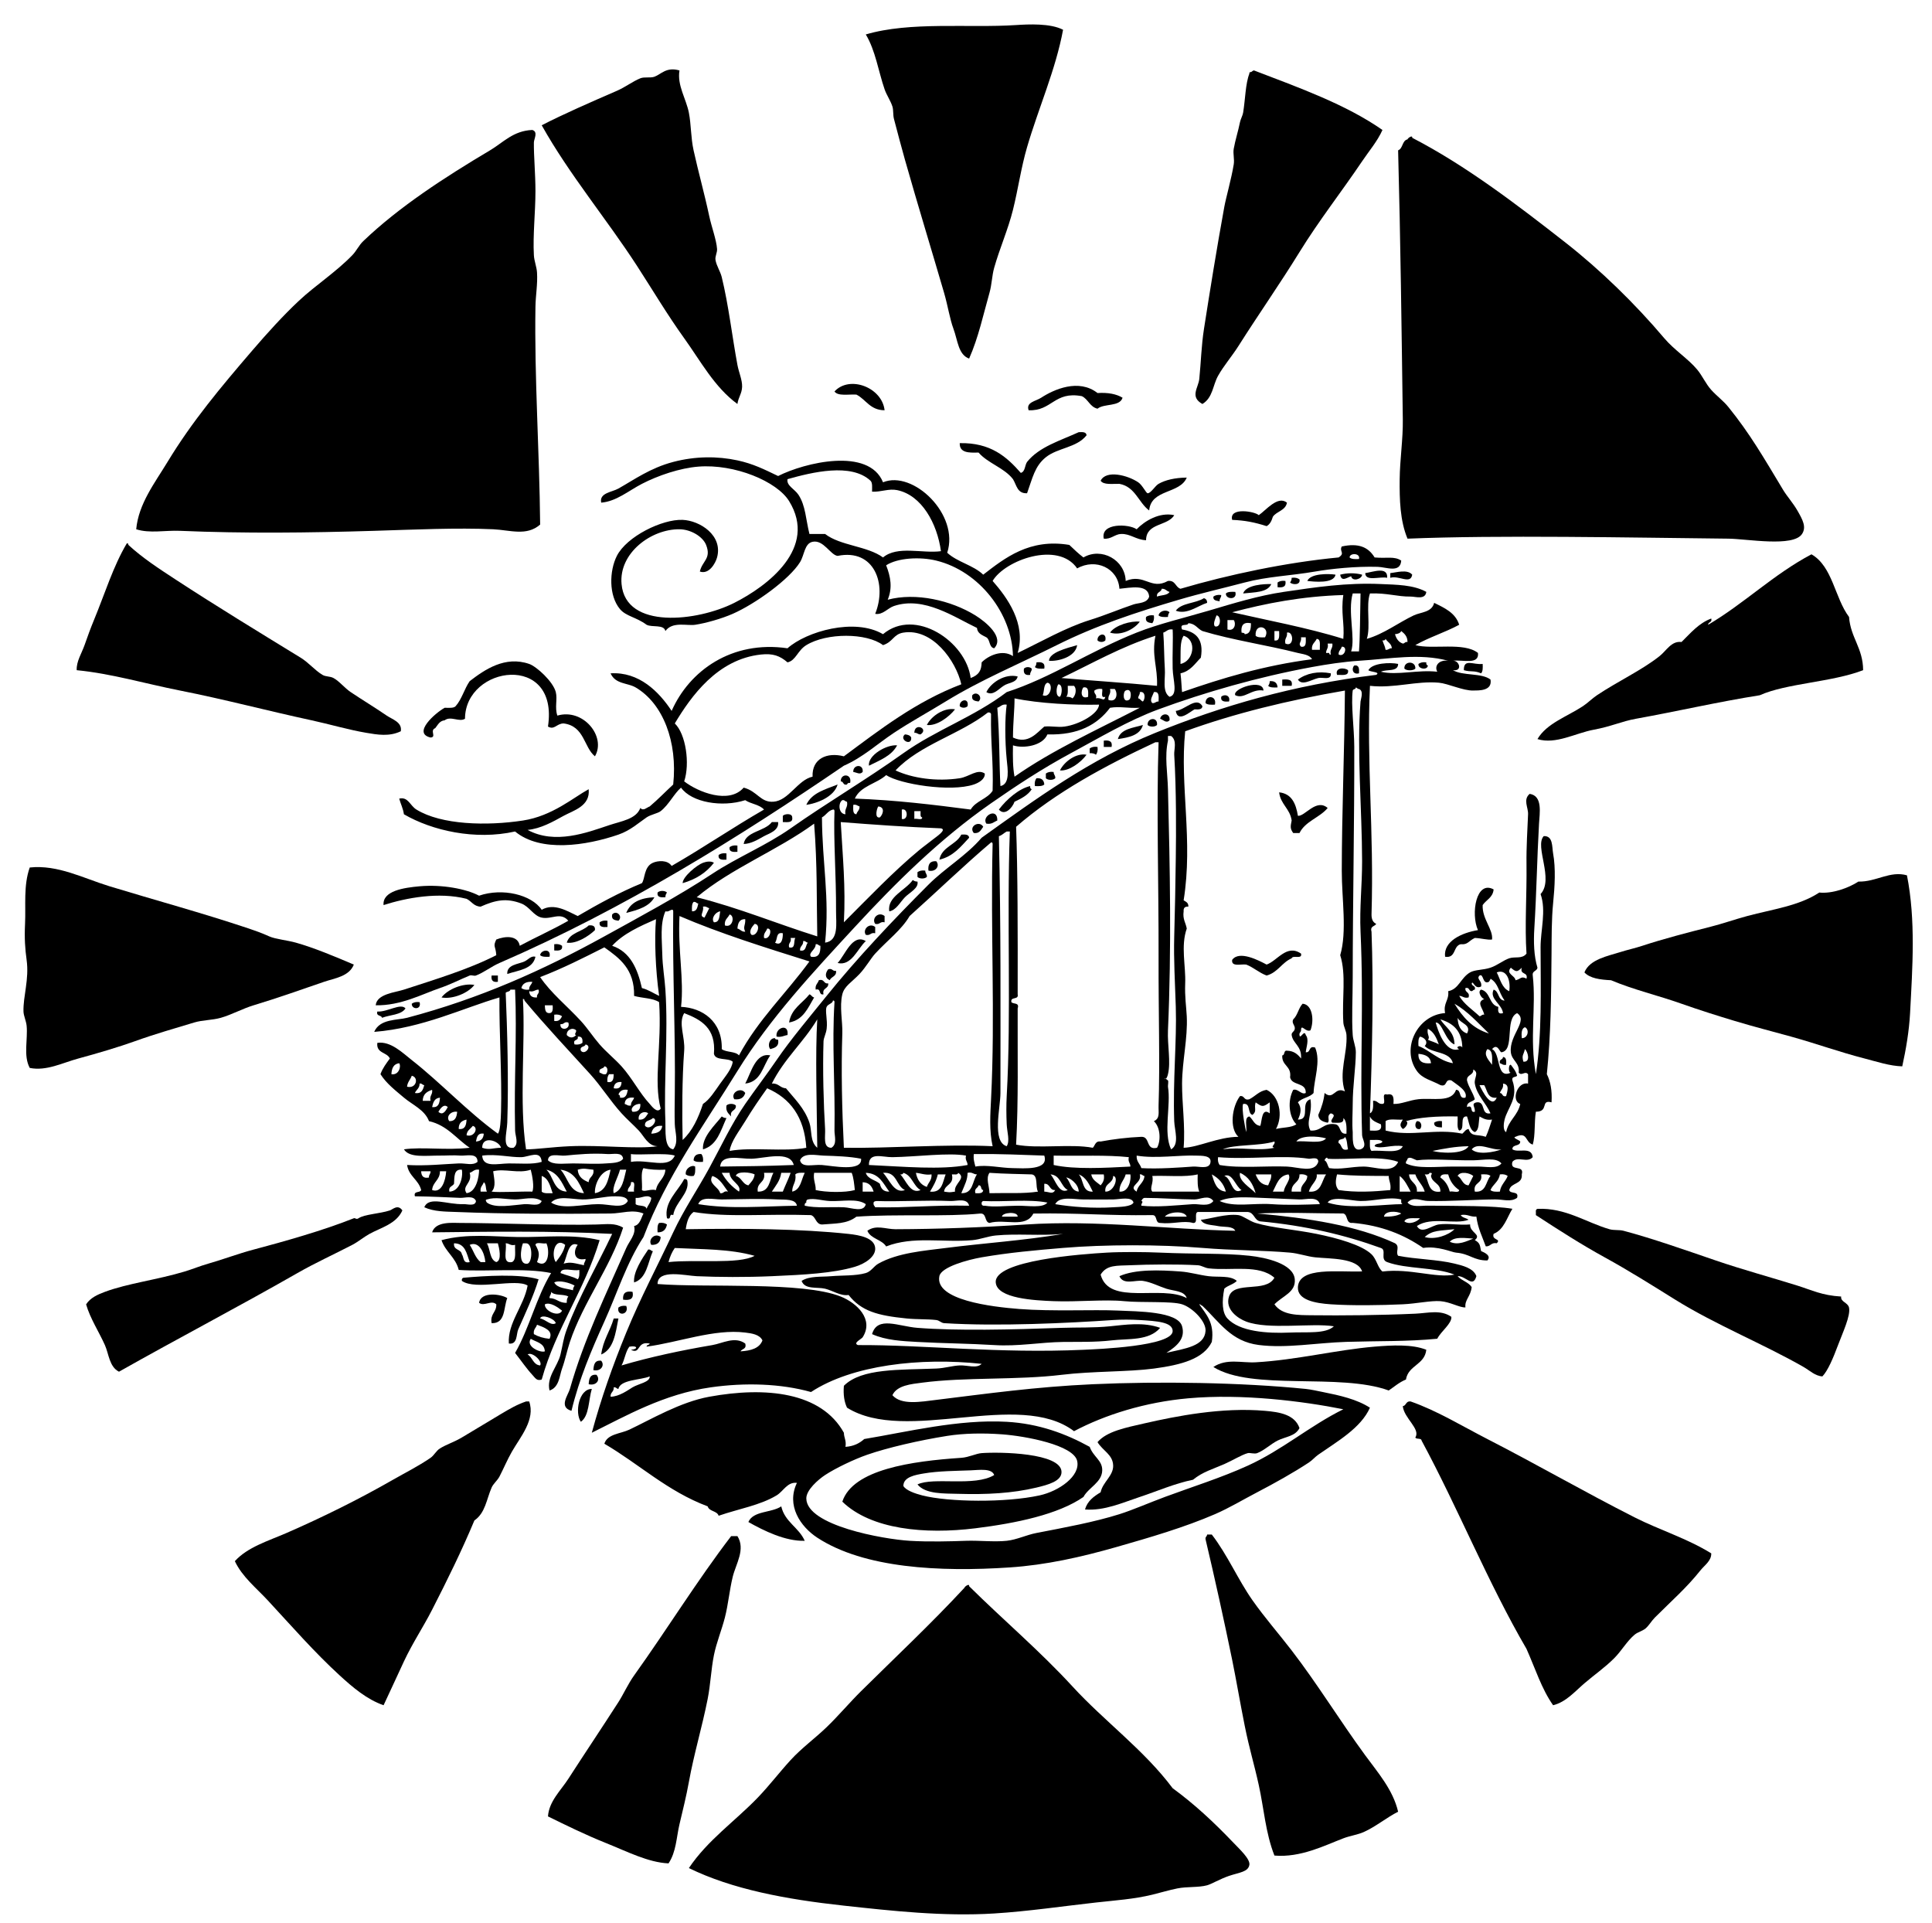 <?xml version="1.0" encoding="UTF-8" standalone="no"?>
<!-- Generator: Adobe Illustrator 13.0.2, SVG Export Plug-In . SVG Version: 6.00 Build 14948)  -->
<svg
    xmlns:rdf="http://www.w3.org/1999/02/22-rdf-syntax-ns#"
    xmlns="http://www.w3.org/2000/svg"
    xmlns:cc="http://web.resource.org/cc/"
    xmlns:xlink="http://www.w3.org/1999/xlink"
    xmlns:dc="http://purl.org/dc/elements/1.1/"
    xmlns:svg="http://www.w3.org/2000/svg"
    xmlns:inkscape="http://www.inkscape.org/namespaces/inkscape"
    xmlns:sodipodi="http://sodipodi.sourceforge.net/DTD/sodipodi-0.dtd"
    xmlns:ns1="http://sozi.baierouge.fr"
    id="bridge_over_river_xA0_Image_1_"
    style="enable-background:new 0 0 296.16 294.72"
    xml:space="preserve"
    viewBox="0 0 296.16 294.72"
    version="1.1"
    y="0px"
    x="0px"
  >
<g
    >
	<path
        style="clip-rule:evenodd;fill-rule:evenodd"
        d="m162.96 4.56c-1.139 6.144-3.746 11.934-5.52 18-0.922 3.152-1.36 6.384-2.16 9.6-0.747 3.004-2.037 5.901-2.88 8.88-0.345 1.216-0.353 2.55-0.721 3.84-0.921 3.23-1.685 6.85-3.12 10.08-1.668-0.599-1.735-2.768-2.4-4.56-0.572-1.541-0.854-3.509-1.44-5.52-1.858-6.376-4.017-13.406-6-20.4-0.581-2.047-1.055-3.893-1.68-6.24-0.169-0.634-0.062-1.372-0.24-1.92-0.304-0.936-0.881-1.716-1.2-2.64-0.938-2.715-1.399-5.954-2.88-8.4 6.808-2.013 15.733-0.962 23.04-1.44 1.9-0.124 5.25-0.293 7.2 0.72z"
    />
	<path
        style="clip-rule:evenodd;fill-rule:evenodd"
        d="m104.16 10.8c-0.388 2.26 1.022 4.341 1.44 6.48 0.354 1.816 0.291 3.808 0.72 5.76 0.729 3.316 1.645 6.541 2.4 10.08 0.354 1.659 1.102 3.63 1.2 5.04 0.039 0.562-0.329 1.132-0.24 1.68 0.148 0.912 0.735 1.723 0.96 2.64 1.048 4.29 1.603 9.162 2.4 13.44 0.216 1.161 0.754 2.315 0.72 3.36-0.034 1.055-0.562 1.563-0.72 2.64-3.53-2.585-5.64-6.578-8.16-10.08-2.542-3.532-4.823-7.369-7.2-11.04-4.721-7.289-10.399-14.026-14.64-21.6 3.319-1.712 7.62-3.589 11.52-5.28 1.312-0.569 2.412-1.44 3.6-1.92 0.633-0.256 1.514-0.01 2.16-0.24 1.01-0.36 1.82-1.558 3.84-0.96z"
    />
	<path
        style="clip-rule:evenodd;fill-rule:evenodd"
        d="m211.92 19.92c-0.782 1.746-2.057 3.22-3.12 4.8-3.09 4.589-6.611 9.071-9.6 13.92-2.975 4.826-6.253 9.5-9.36 14.4-0.995 1.57-2.254 3.014-3.12 4.56-0.825 1.475-0.79 3.344-2.399 4.32-1.977-1.089-0.617-2.497-0.48-3.84 0.261-2.557 0.311-5.058 0.72-7.68 0.909-5.823 1.959-12.355 3.12-18.72 0.247-1.354 1.088-4.307 1.44-6.48 0.134-0.825-0.138-1.64 0-2.4 0.251-1.389 0.668-2.641 0.96-4.08 0.096-0.472 0.41-1.011 0.479-1.44 0.339-2.079 0.352-4.434 0.96-6-0.044-0.204 0.094-0.226 0.24-0.24 0.194-0.045 0.239-0.241 0.48-0.24 6.94 2.663 14.02 5.178 19.68 9.12z"
    />
	<path
        style="clip-rule:evenodd;fill-rule:evenodd"
        d="m135.6 62.88c-2.232-0.007-2.837-1.643-4.32-2.4-1.206-0.074-2.837 0.277-3.36-0.48 2.33-2.533 7.3-0.607 7.68 2.88z"
    />
	<path
        style="clip-rule:evenodd;fill-rule:evenodd"
        d="m172.08 60.96c-0.429 1.412-2.832 0.848-3.84 1.68-1.175-0.266-1.423-1.457-2.4-1.92-4.238-0.798-4.571 2.308-8.16 2.16-0.44-1.241 1.085-1.375 1.92-1.92 1.968-1.284 5.767-2.971 8.641-0.72 1.62-0.1 2.89 0.147 3.84 0.72z"
    />
	<path
        style="clip-rule:evenodd;fill-rule:evenodd"
        d="m166.56 66.72c-1.53 1.927-4.41 1.892-6.239 3.36-1.709 1.371-2.041 3.194-2.88 5.52-1.515 0.075-1.607-1.273-2.16-2.16-1.361-1.758-3.827-2.413-5.28-4.08-1.491 0.051-2.935 0.056-2.88-1.44 4.732-0.093 7.194 2.086 9.36 4.56 0.692-0.188 0.599-1.161 0.96-1.68 1.844-2.316 5.066-3.253 7.92-4.56 0.6-0.035 1.16-0.045 1.2 0.48z"
    />
	<path
        style="clip-rule:evenodd;fill-rule:evenodd"
        d="m181.92 73.2c-1.053 2.547-5.476 1.724-5.76 5.04-1.655-1.225-2.125-3.635-4.561-4.08-1.096-0.024-2.434 0.194-2.88-0.48 0.845-1.703 4.154-0.84 5.761 0.24 0.647 0.436 1.201 1.66 1.439 1.68 0.469 0.039 1.154-1.138 1.68-1.44 1.02-0.583 2.47-0.936 4.32-0.96z"
    />
	<path
        style="clip-rule:evenodd;fill-rule:evenodd"
        d="m197.28 77.04c-0.219 1.222-1.572 1.308-2.16 2.16-0.188 0.611-0.436 1.164-0.96 1.44-1.894-0.602-3.317-0.875-5.28-0.96-0.503-2.001 3.522-1.287 4.08-0.72 1.1-0.745 2.91-3.055 4.32-1.92z"
    />
	<path
        style="clip-rule:evenodd;fill-rule:evenodd"
        d="m180 78.96c-1.007 1.713-4.294 1.146-4.32 3.84-1.547-0.065-2.397-1.017-3.84-0.96-0.939 0.038-1.54 0.844-2.64 0.72-0.541-2.46 3.853-2.278 5.04-1.44 1.25-1.291 3.5-2.653 5.76-2.16z"
    />
	<path
        style="clip-rule:evenodd;fill-rule:evenodd"
        d="m19.44 83.28c0.204-0.044 0.227 0.094 0.24 0.24 2.159 1.993 4.68 3.632 7.2 5.28 6.15 4.022 12.709 8.022 19.2 12 1.25 0.766 2.162 1.926 3.36 2.64 0.504 0.301 1.136 0.188 1.68 0.48 0.889 0.477 1.715 1.541 2.64 2.16 1.863 1.247 3.591 2.283 5.52 3.6 0.858 0.585 2.403 1.008 2.16 2.4-1.761 0.853-3.598 0.524-5.28 0.24-2.782-0.471-5.635-1.323-8.4-1.92-6.777-1.462-13.375-3.221-20.16-4.56-5.339-1.053-10.532-2.607-15.84-3.12-0.075-1.329 0.759-2.581 1.2-3.84 0.457-1.303 0.898-2.532 1.44-3.84 1.678-4.054 2.952-8.253 5.04-11.76z"
    />
	<path
        style="clip-rule:evenodd;fill-rule:evenodd"
        d="m285.6 102.72c-4.799 1.851-11.72 1.999-15.84 3.84-6.54 1.038-12.472 2.432-18.96 3.6-2.238 0.403-3.786 1.184-6.479 1.68-2.806 0.517-5.846 2.312-8.641 1.44 1.422-2.413 4.459-3.402 6.96-5.04 0.738-0.483 1.408-1.178 2.16-1.68 3.257-2.172 6.854-3.823 9.601-6 1.065-0.845 1.805-2.356 3.359-2.16 1.379-1.341 2.588-2.853 4.561-3.6 0.175 0.655-0.478 0.483-0.48 0.96 5.584-3.296 10.028-7.731 15.84-10.8 3.256 1.864 3.562 6.679 5.761 9.6 0.24 3.196 2.14 4.745 2.16 8.16z"
    />
	<path
        style="clip-rule:evenodd;fill-rule:evenodd"
        d="m212.64 88.56c-1.109-0.25-3.345 0.625-3.359-0.72 1.17-0.161 3.48-1.081 3.36 0.72z"
    />
	<path
        style="clip-rule:evenodd;fill-rule:evenodd"
        d="m216.48 88.08c-0.245 1.554-2.044 0.064-3.36 0.48v-0.72c0.92-0.092 2.63-0.632 3.36 0.24z"
    />
	<path
        style="clip-rule:evenodd;fill-rule:evenodd"
        d="m204.72 88.08c-0.228 1.42-3.339 1.076-4.319 0.96 0.48-1.169 3.29-1.129 4.32-0.96z"
    />
	<path
        style="clip-rule:evenodd;fill-rule:evenodd"
        d="m208.8 88.08c-0.025 0.678-1.507 1.125-1.68 0.24-0.65 0.205-1.483 0.925-1.68-0.24 1.09-0.286 2.27-0.286 3.36 0z"
    />
	<path
        style="clip-rule:evenodd;fill-rule:evenodd"
        d="m198 88.56c0.557-0.077 0.922 0.039 1.2 0.24 0.205 0.908-1.074 0.85-1.44 0.48 0.13-0.193 0.25-0.39 0.24-0.72z"
    />
	<path
        style="clip-rule:evenodd;fill-rule:evenodd"
        d="m197.04 89.04c0.167 0.888-0.38 1.06-1.2 0.96v-0.72c0.28-0.201 0.64-0.317 1.2-0.24z"
    />
	<path
        style="clip-rule:evenodd;fill-rule:evenodd"
        d="m194.88 89.52c-0.596 1.324-2.596 1.244-4.32 1.44 0.45-1.354 3.28-1.468 4.32-1.44z"
    />
	<path
        style="clip-rule:evenodd;fill-rule:evenodd"
        d="m189.36 90.72c0.388 1.268-1.505 1.192-1.44 0.24 0.28-0.276 0.85-0.272 1.44-0.24z"
    />
	<path
        style="clip-rule:evenodd;fill-rule:evenodd"
        d="m187.2 91.2c0.03 0.43-0.294 0.506-0.24 0.96-0.459-0.101-1.033-0.087-0.96-0.72 0.28-0.201 0.64-0.316 1.2-0.24z"
    />
	<path
        style="clip-rule:evenodd;fill-rule:evenodd"
        d="m184.56 91.68c0.296 0.104 0.493 0.307 0.48 0.72-1.412 0.431-3.091 1.865-4.8 1.2 0.86-1.217 3.06-1.101 4.32-1.92z"
    />
	<path
        style="clip-rule:evenodd;fill-rule:evenodd"
        d="m179.28 93.84c-0.127 0.193-0.251 0.39-0.24 0.72-0.592 0.032-1.156 0.036-1.44-0.24 0.1-0.651 1.14-0.99 1.68-0.48z"
    />
	<path
        style="clip-rule:evenodd;fill-rule:evenodd"
        d="m176.88 94.32c0.077 0.557-0.038 0.922-0.24 1.2-0.557-0.083-1.124-0.155-0.96-0.96 0.28-0.202 0.64-0.316 1.2-0.24z"
    />
	<path
        style="clip-rule:evenodd;fill-rule:evenodd"
        d="m174.72 95.28c-0.817 1.138-2.848 2.224-4.56 1.68 0.8-1.159 3.24-1.831 4.56-1.68z"
    />
	<path
        style="clip-rule:evenodd;fill-rule:evenodd"
        d="m169.44 98.16c-0.315 0.308-0.885 0.308-1.2 0-0.11-1.001 1.47-1.389 1.2 0z"
    />
	<path
        style="clip-rule:evenodd;fill-rule:evenodd"
        d="m165.12 98.88c-0.255 1.829-2.923 2.514-4.32 2.4 0.05-1.28 2.68-1.925 4.32-2.4z"
    />
	<path
        style="clip-rule:evenodd;fill-rule:evenodd"
        d="m85.44 109.68c3.958-1.165 7.522 3.211 5.76 6.24-1.718-1.388-1.59-4.626-4.8-5.04-1.083 0.01-1.4 1.052-2.4 0.48 1.729-11.369-12.683-9.398-12.72-1.2-0.855 0.573-2.186-0.478-3.12 0.24-0.796 0.084-1.042 0.719-1.44 1.2-0.897 0.359 0.256 1.376-0.72 1.44-2.841-0.661 0.742-3.771 2.16-4.56 0.637-0.002 1.371 0.091 1.68-0.24 0.948-1.052 1.339-2.661 2.16-3.84 2.329-1.785 5.418-3.914 9.12-2.64 1.11 0.382 3.66 2.68 4.08 4.32 0.279 1.09-0.193 2.37 0.24 3.6z"
    />
	<path
        style="clip-rule:evenodd;fill-rule:evenodd"
        d="m158.88 101.52c0.82-0.1 1.367 0.072 1.2 0.96-0.592 0.032-1.156 0.036-1.44-0.24 0.13-0.19 0.25-0.39 0.24-0.72z"
    />
	<path
        style="clip-rule:evenodd;fill-rule:evenodd"
        d="m216.96 102.48c-0.32 0.342-1.359 0.342-1.68 0-0.09-1.22 1.77-1.22 1.68 0z"
    />
	<path
        style="clip-rule:evenodd;fill-rule:evenodd"
        d="m218.64 101.52c-0.039 0.279 0.054 0.427 0.24 0.48-0.057 0.768-1.557 0.55-1.439-0.24 0.28-0.2 0.64-0.32 1.2-0.24z"
    />
	<path
        style="clip-rule:evenodd;fill-rule:evenodd"
        d="m227.28 101.76c0.031 0.591 0.036 1.156-0.24 1.44-1.099-0.477-1.541-0.163-2.64-0.48-0.05-1.86 1.45-0.78 2.88-0.96z"
    />
	<path
        style="clip-rule:evenodd;fill-rule:evenodd"
        d="m207.6 102c0.75-0.11 0.768 0.513 0.721 1.2-0.97 0.27-1.19-0.74-0.72-1.2z"
    />
	<path
        style="clip-rule:evenodd;fill-rule:evenodd"
        d="m158.16 102.48c0.03 0.431-0.294 0.506-0.24 0.96-0.751 0.111-1.071-0.208-0.96-0.96 0.32-0.31 0.88-0.31 1.2 0z"
    />
	<path
        style="clip-rule:evenodd;fill-rule:evenodd"
        d="m206.64 102.72c0.157 0.957-0.912 0.688-1.68 0.72-0.37-1.17 1.19-1.14 1.68-0.72z"
    />
	<path
        style="clip-rule:evenodd;fill-rule:evenodd"
        d="m204 103.2c0.121 1.143-1.245 0.554-1.92 0.72-1.101 0.27-2.493 1.244-3.12 0.24 1.31-0.98 3.1-1.33 5.04-0.96z"
    />
	<path
        style="clip-rule:evenodd;fill-rule:evenodd"
        d="m156 103.68c-0.192 1.008-1.47 0.93-2.16 1.44-0.707 0.422-1.62 1.616-2.64 0.96 0.73-1.51 2.89-2.87 4.8-2.4z"
    />
	<path
        style="clip-rule:evenodd;fill-rule:evenodd"
        d="m196.56 104.16c0.865-0.065 1.66-0.06 1.44 0.96h-1.44v-0.96z"
    />
	<path
        style="clip-rule:evenodd;fill-rule:evenodd"
        d="m194.64 104.4c0.783-0.062 1.155 0.285 1.2 0.96-0.592 0.032-1.156 0.037-1.439-0.24 0.13-0.19 0.25-0.39 0.24-0.72z"
    />
	<path
        style="clip-rule:evenodd;fill-rule:evenodd"
        d="m193.68 105.84c-1.836-0.312-2.934 1.38-4.319 0.72-0.54-0.98 4.25-2.63 4.32-0.72z"
    />
	<path
        style="clip-rule:evenodd;fill-rule:evenodd"
        d="m150 107.52c-0.558-0.083-1.125-0.155-0.96-0.96 0.66-0.75 1.71 0.3 0.96 0.96z"
    />
	<path
        style="clip-rule:evenodd;fill-rule:evenodd"
        d="m188.4 107.52c-0.688 0.047-1.311 0.03-1.2-0.72 0.46-0.47 1.47-0.25 1.2 0.72z"
    />
	<path
        style="clip-rule:evenodd;fill-rule:evenodd"
        d="m186.24 108c-0.592 0.032-1.156 0.036-1.44-0.24-0.04-1.27 1.76-1.22 1.44 0.24z"
    />
	<path
        style="clip-rule:evenodd;fill-rule:evenodd"
        d="m148.32 108.24c-0.315 0.308-0.884 0.308-1.2 0-0.11-1 1.47-1.39 1.2 0z"
    />
	<path
        style="clip-rule:evenodd;fill-rule:evenodd"
        d="m184.32 108.24c-0.035 0.525-0.605 0.516-1.2 0.48-0.792 0.431-2.59 2.094-2.88 0.24 1.41-0.14 3.18-2.29 4.08-0.72z"
    />
	<path
        style="clip-rule:evenodd;fill-rule:evenodd"
        d="m146.4 108.72c-0.928 1.183-2.812 2.586-4.32 2.4 0.7-1.41 2.69-2.71 4.32-2.4z"
    />
	<path
        style="clip-rule:evenodd;fill-rule:evenodd"
        d="m179.28 110.4c-0.49 0.513-0.95-0.067-1.44-0.24 0.17-0.9 1.58-0.96 1.44 0.24z"
    />
	<path
        style="clip-rule:evenodd;fill-rule:evenodd"
        d="m177.36 111.12c-0.308 0.328-1.134 0.328-1.44 0-0.08-1.14 1.6-1.29 1.44 0z"
    />
	<path
        style="clip-rule:evenodd;fill-rule:evenodd"
        d="m175.2 111.12c-0.438 1.562-2.095 1.906-3.84 2.16 0.42-1.58 2.3-1.7 3.84-2.16z"
    />
	<path
        style="clip-rule:evenodd;fill-rule:evenodd"
        d="m141.12 112.56c-0.431 0.03-0.506-0.294-0.96-0.24 0.02-1.65 2.26-0.63 0.96 0.24z"
    />
	<path
        style="clip-rule:evenodd;fill-rule:evenodd"
        d="m138.72 112.56c0.447 0.033 0.802 0.158 0.96 0.48 0.11 1.42-1.94 0.32-0.96-0.48z"
    />
	<path
        style="clip-rule:evenodd;fill-rule:evenodd"
        d="m169.2 113.52c0.82-0.1 1.367 0.072 1.2 0.96h-1.2v-0.96z"
    />
	<path
        style="clip-rule:evenodd;fill-rule:evenodd"
        d="m137.52 114.24c-0.854 1.625-2.671 2.289-4.32 3.12-0.2-1.61 2.74-3.28 4.32-3.12z"
    />
	<path
        style="clip-rule:evenodd;fill-rule:evenodd"
        d="m168.24 114.48c0.076 0.557-0.039 0.921-0.24 1.2-0.214-0.187-0.542-0.258-0.96-0.24v-0.72c0.28-0.2 0.64-0.32 1.2-0.24z"
    />
	<path
        style="clip-rule:evenodd;fill-rule:evenodd"
        d="m166.56 115.68c-0.86 1.172-2.693 2.541-4.079 2.4 0.67-1.37 2.52-2.71 4.08-2.4z"
    />
	<path
        style="clip-rule:evenodd;fill-rule:evenodd"
        d="m132.24 118.32c-0.449 0.47-0.879 0.074-1.44 0-0.08-1.14 1.6-1.29 1.44 0z"
    />
	<path
        style="clip-rule:evenodd;fill-rule:evenodd"
        d="m161.52 118.32c-0.03 0.431 0.294 0.506 0.24 0.96-0.307 0.329-1.133 0.329-1.439 0v-0.72c0.28-0.2 0.64-0.32 1.2-0.24z"
    />
	<path
        style="clip-rule:evenodd;fill-rule:evenodd"
        d="m130.32 120c-0.279-0.039-0.427 0.053-0.48 0.24-0.655 0.175-0.483-0.477-0.96-0.479-0.04-1.27 1.76-1.22 1.44 0.24z"
    />
	<path
        style="clip-rule:evenodd;fill-rule:evenodd"
        d="m158.88 119.28c0.782-0.062 1.155 0.285 1.2 0.96-0.284 0.276-0.849 0.272-1.44 0.24-0.08-0.56 0.04-0.92 0.24-1.2z"
    />
	<path
        style="clip-rule:evenodd;fill-rule:evenodd"
        d="m128.4 120.24c-0.554 1.949-3.286 2.923-4.8 3.12 0.81-1.83 2.91-2.37 4.8-3.12z"
    />
	<path
        style="clip-rule:evenodd;fill-rule:evenodd"
        d="m157.92 120.48c-0.039 0.279 0.053 0.427 0.24 0.48-0.593 0.928-1.607 1.433-2.641 1.92-0.326 0.935-1.519 2.25-2.399 1.2 1.2-1.6 3.11-3.22 4.8-3.6z"
    />
	<path
        style="clip-rule:evenodd;fill-rule:evenodd"
        d="m196.08 121.44c1.95 0.209 2.569 1.751 2.88 3.6 1.063 0.125 2.81-2.716 4.56-1.2-1.228 1.492-3.426 2.014-4.319 3.84h-0.96c-0.488-0.676-0.431-0.985-0.24-1.92-0.25-1.83-1.7-2.46-1.92-4.32z"
    />
	<path
        style="clip-rule:evenodd;fill-rule:evenodd"
        d="m152.88 125.76c-0.519 0.201-0.818 0.621-1.68 0.479-0.8-1.14 1.74-2.6 1.68-0.48z"
    />
	<path
        style="clip-rule:evenodd;fill-rule:evenodd"
        d="m121.44 125.28c0.14 0.86-0.71 0.73-1.44 0.72v-0.96c0.31-0.33 1.44-0.42 1.44 0.24z"
    />
	<path
        style="clip-rule:evenodd;fill-rule:evenodd"
        d="m119.28 126c0.155 1.322-1.426 1.752-2.16 2.16-0.943 0.524-1.967 1.166-3.12 1.2 0.298-1.964 3.212-1.892 4.32-3.36h0.96z"
    />
	<path
        style="clip-rule:evenodd;fill-rule:evenodd"
        d="m150.72 126.72c-0.347 0.453-0.536 1.063-1.439 0.96-0.87-1.02 0.86-1.99 1.44-0.96z"
    />
	<path
        style="clip-rule:evenodd;fill-rule:evenodd"
        d="m148.56 128.4c-1.281 1.359-2.417 2.863-4.56 3.36 0.389-2.012 2.557-2.243 3.36-3.84 0.6-0.04 1.16-0.04 1.2 0.48z"
    />
	<path
        style="clip-rule:evenodd;fill-rule:evenodd"
        d="m113.04 129.6v0.96c-0.688 0.047-1.31 0.03-1.2-0.72 0.28-0.2 0.64-0.32 1.2-0.24z"
    />
	<path
        style="clip-rule:evenodd;fill-rule:evenodd"
        d="m111.36 130.8v0.96c-0.687 0.047-1.31 0.03-1.2-0.72 0.28-0.2 0.64-0.32 1.2-0.24z"
    />
	<path
        style="clip-rule:evenodd;fill-rule:evenodd"
        d="m109.44 132.24c-1.15 1.49-2.742 2.538-4.8 3.12 0.02-1.01 2.196-2.777 3.12-3.12 0.52-0.19 1.22-0.31 1.68 0z"
    />
	<path
        style="clip-rule:evenodd;fill-rule:evenodd"
        d="m143.52 132c0.602 0.722-0.081 1.697-1.2 1.44-0.1-0.98 0.25-1.51 1.2-1.44z"
    />
	<path
        style="clip-rule:evenodd;fill-rule:evenodd"
        d="m54.24 147.84c-0.71 1.829-2.98 2.099-4.56 2.64-3.496 1.196-6.91 2.423-10.8 3.6-1.724 0.521-3.371 1.449-5.04 1.921-1.33 0.375-2.791 0.328-4.08 0.72-2.912 0.884-5.94 1.736-9.12 2.88-2.399 0.862-5.642 1.83-8.64 2.64-2.435 0.657-4.871 1.955-7.44 1.44-1.01-1.866-0.268-4.417-0.48-6.48-0.075-0.725-0.461-1.524-0.48-2.16-0.07-2.342 0.893-4.917 0.48-7.919-0.231-1.682-0.349-3.257-0.24-5.52 0.134-2.803-0.262-5.889 0.72-8.64 4.32-0.456 8.209 1.649 12.24 2.88 6.919 2.113 14.185 4.076 21.36 6.48 0.953 0.319 1.915 0.661 3.12 1.2 0.945 0.423 2.75 0.586 4.08 0.96 2.746 0.77 5.965 2.12 8.88 3.36z"
    />
	<path
        style="clip-rule:evenodd;fill-rule:evenodd"
        d="m141.84 133.44c-0.03 0.431 0.294 0.506 0.24 0.96-0.307 0.328-1.133 0.328-1.44 0v-0.72c0.28-0.2 0.64-0.32 1.2-0.24z"
    />
	<path
        style="clip-rule:evenodd;fill-rule:evenodd"
        d="m292.32 134.16c1.36 6.873 0.848 14.101 0.479 21.12-0.143 2.728-0.634 5.601-1.2 8.16-1.925-0.057-3.859-0.709-5.76-1.2-4.021-1.038-7.257-2.241-11.28-3.359-2.888-0.804-5.515-1.46-8.64-2.4-2.47-0.743-5.439-1.676-8.16-2.64-3.661-1.298-7.324-2.133-10.8-3.601-1.677-0.083-3.235-0.285-4.08-1.2 0.798-2.014 3.628-2.517 5.521-3.12 1.091-0.348 2.227-0.586 3.359-0.96 3.233-1.066 7.068-2.059 10.32-2.88 1.98-0.5 3.92-1.187 5.76-1.68 3.912-1.05 7.916-1.543 11.04-3.6 1.973 0.207 4.473-0.688 6-1.68 2.74 0.07 4.83-1.7 7.44-0.96z"
    />
	<path
        style="clip-rule:evenodd;fill-rule:evenodd"
        d="m140.64 135.12c0.224 1.007-1.18 1.645-1.92 2.4-0.751 0.766-1.333 1.981-2.4 2.16-0.366-2.234 2.513-3.227 3.6-4.8 0.19 0.13 0.39 0.25 0.72 0.24z"
    />
	<path
        style="clip-rule:evenodd;fill-rule:evenodd"
        d="m228.96 136.32c-0.109 1.25-1.131 1.589-1.68 2.4-0.093 2.149 1.625 3.713 1.439 5.28-0.716 0.1-1.659-0.207-2.64-0.24-0.987 0.463-1.057 1.068-2.16 0.96-1.191 0.248-0.685 2.195-2.4 1.92-0.279-2.384 2.549-3.674 5.04-4.08-1.12-2.5-0.28-7.7 2.4-6.24z"
    />
	<path
        style="clip-rule:evenodd;fill-rule:evenodd"
        d="m102.24 136.8c-0.127 0.193-0.25 0.39-0.24 0.72-0.687 0.047-1.31 0.03-1.2-0.72 0.31-0.33 1.13-0.33 1.44 0z"
    />
	<path
        style="clip-rule:evenodd;fill-rule:evenodd"
        d="m100.32 137.52c-0.794 1.445-2.532 1.948-4.32 2.4 0.628-1.61 2.171-2.31 4.32-2.4z"
    />
	<path
        style="clip-rule:evenodd;fill-rule:evenodd"
        d="m94.8 141.12c-0.557-0.083-1.125-0.155-0.96-0.96 0.661-0.75 1.707 0.3 0.96 0.96z"
    />
	<path
        style="clip-rule:evenodd;fill-rule:evenodd"
        d="m135.6 140.4v0.96c-0.734-0.174-0.706 0.414-1.44 0.24-0.6-0.86 0.52-1.95 1.44-1.2z"
    />
	<path
        style="clip-rule:evenodd;fill-rule:evenodd"
        d="m93.12 141.12v0.96c-0.688 0.047-1.31 0.03-1.2-0.72 0.279-0.2 0.643-0.32 1.2-0.24z"
    />
	<path
        style="clip-rule:evenodd;fill-rule:evenodd"
        d="m91.2 142.56c-0.991 0.965-2.917 2.155-4.32 1.92 0.447-1.553 2.353-1.647 3.36-2.64 0.628-0.07 1.032 0.09 0.96 0.72z"
    />
	<path
        style="clip-rule:evenodd;fill-rule:evenodd"
        d="m134.16 142.08v0.96c-0.734-0.174-0.706 0.414-1.44 0.24-0.54-0.8 0.54-1.92 1.44-1.2z"
    />
	<path
        style="clip-rule:evenodd;fill-rule:evenodd"
        d="m132.72 144.24c-1.275 1.15-2.179 3.868-4.32 3.36 1.15-1.22 2.28-4.58 4.32-3.36z"
    />
	<path
        style="clip-rule:evenodd;fill-rule:evenodd"
        d="m84.96 144.72c0.557-0.077 0.921 0.038 1.2 0.24 0.11 0.75-0.513 0.767-1.2 0.72v-0.96z"
    />
	<path
        style="clip-rule:evenodd;fill-rule:evenodd"
        d="m84.24 146.64c-0.592 0.031-1.157 0.036-1.44-0.24 0.076-0.81 1.736-1.12 1.44 0.24z"
    />
	<path
        style="clip-rule:evenodd;fill-rule:evenodd"
        d="m199.44 146.16c0.221 0.941-1.267 0.174-1.44 0.72-1.509 0.651-2.135 2.185-3.84 2.64-1.17-0.431-1.97-1.23-3.12-1.68-0.848-0.112-2.312 0.393-2.16-0.72 1.08-1.493 4.076 0.081 5.28 0.72 1.64-0.56 3.08-3.2 5.28-1.68z"
    />
	<path
        style="clip-rule:evenodd;fill-rule:evenodd"
        d="m82.08 146.64c-0.399 1.921-2.58 2.06-4.32 2.64-0.096-1.445 1.705-1.489 2.64-1.92 0.585-0.27 1.007-0.91 1.68-0.72z"
    />
	<path
        style="clip-rule:evenodd;fill-rule:evenodd"
        d="m126.96 148.56c0.678-0.198 0.622 0.338 1.2 0.24 0.103 0.902-0.751 0.849-0.96 1.439-0.8-0.36-0.71-1.08-0.24-1.68z"
    />
	<path
        style="clip-rule:evenodd;fill-rule:evenodd"
        d="m75.36 149.52h0.96v0.96c-0.751 0.11-1.071-0.21-0.96-0.96z"
    />
	<path
        style="clip-rule:evenodd;fill-rule:evenodd"
        d="m125.52 150.24c0.896-0.257 0.684 0.597 1.44 0.48 0.092 0.892-0.973 0.627-0.72 1.68-0.82 0.181-0.305-0.975-1.2-0.72-0.12-0.76 0.34-0.94 0.48-1.44z"
    />
	<path
        style="clip-rule:evenodd;fill-rule:evenodd"
        d="m72.72 150.96c-0.942 1.247-3.32 2.239-5.04 1.92 0.93-1.26 3.322-2.24 5.04-1.92z"
    />
	<path
        style="clip-rule:evenodd;fill-rule:evenodd"
        d="m124.08 152.4c0.315 0.085 0.377 0.423 0.72 0.48-0.949 1.61-1.665 3.454-3.84 3.84 0.34-2.14 2.03-2.93 3.12-4.32z"
    />
	<path
        style="clip-rule:evenodd;fill-rule:evenodd"
        d="m64.32 153.6c0.344 1.198-1.233 1.175-1.2 0.24 0.278-0.2 0.644-0.32 1.2-0.24z"
    />
	<path
        style="clip-rule:evenodd;fill-rule:evenodd"
        d="m62.16 154.56c-0.66 1.02-2.39 0.971-3.6 1.44-0.098-0.463-0.931-0.19-0.72-0.961 1.513 0.11 3.595-1.35 4.32-0.48z"
    />
	<path
        style="clip-rule:evenodd;fill-rule:evenodd"
        d="m120.72 158.64c-0.563 0.076-0.901 0.379-1.68 0.24-0.22-1.39 1.93-2.1 1.68-0.24z"
    />
	<path
        style="clip-rule:evenodd;fill-rule:evenodd"
        d="m118.8 159.12c0.007 0.233 0.294 0.187 0.48 0.24 0.174 1.054-0.515 1.244-1.2 1.44-0.47-0.54-0.13-1.72 0.72-1.68z"
    />
	<path
        style="clip-rule:evenodd;fill-rule:evenodd"
        d="m118.08 161.76c-1.141 1.579-1.387 4.053-3.84 4.319 0.9-1.68 1.58-4.79 3.84-4.32z"
    />
	<path
        style="clip-rule:evenodd;fill-rule:evenodd"
        d="m230.4 162c0.524 0.035 0.515 0.604 0.479 1.199-0.502 0.102-0.636-0.164-0.96-0.239-0.18-0.66 0.48-0.48 0.48-0.96z"
    />
	<path
        style="clip-rule:evenodd;fill-rule:evenodd"
        d="m114.24 167.52c-0.205 0.676-0.682 1.078-1.68 0.96-0.64-1 1.02-1.95 1.68-0.96z"
    />
	<path
        style="clip-rule:evenodd;fill-rule:evenodd"
        d="m112.8 169.44c0.092 0.892-0.972 0.628-0.72 1.68-0.366-0.434-0.865-0.734-0.72-1.68 0.31-0.33 1.13-0.33 1.44 0z"
    />
	<path
        style="clip-rule:evenodd;fill-rule:evenodd"
        d="m111.36 171.36c-0.879 1.921-1.42 4.181-3.6 4.8-0.136-1.9 1.755-3.623 2.88-5.04 0.19 0.13 0.39 0.25 0.72 0.24z"
    />
	<path
        style="clip-rule:evenodd;fill-rule:evenodd"
        d="m217.2 171.84c0.714-0.052 0.846 0.855 0.479 1.199-0.83 0.17-0.86-0.84-0.48-1.2z"
    />
	<path
        style="clip-rule:evenodd;fill-rule:evenodd"
        d="m221.04 171.84v0.96c-0.612-0.028-1.235-0.046-1.2-0.721 0.28-0.2 0.64-0.32 1.2-0.24z"
    />
	<path
        style="clip-rule:evenodd;fill-rule:evenodd"
        d="m107.52 176.88c0.202 0.278 0.316 0.644 0.24 1.199-0.591 0.032-1.156 0.037-1.44-0.239 0.04-0.68 0.42-1.02 1.2-0.96z"
    />
	<path
        style="clip-rule:evenodd;fill-rule:evenodd"
        d="m106.56 178.8c0.032 0.592 0.036 1.156-0.24 1.439-0.556 0.077-0.921-0.038-1.2-0.239-0.11-0.98 1-1.52 1.44-1.2z"
    />
	<path
        style="clip-rule:evenodd;fill-rule:evenodd"
        d="m104.88 180.72c0.279-0.039 0.427 0.053 0.48 0.24 0.39 1.944-1.84 3.254-2.16 5.279-0.777-0.296-0.184 0.776-0.96 0.48-0.49-2.48 1.7-4.17 2.64-6z"
    />
	<path
        style="clip-rule:evenodd;fill-rule:evenodd"
        d="m61.68 185.52c-0.916 2.076-3.327 2.65-5.04 3.6-0.932 0.517-1.711 1.196-2.64 1.681-2.746 1.431-5.643 2.741-8.4 4.319-8.877 5.08-18.396 10.055-27.36 15.12-1.489-0.745-1.553-2.723-2.16-4.08-0.932-2.081-2.253-4.065-2.88-6.239 0.632-1.001 1.755-1.502 2.88-1.92 3.487-1.3 8.044-1.851 12.24-3.12 1.243-0.376 2.32-0.836 3.6-1.2 2.316-0.659 4.548-1.521 6.96-2.16 4.622-1.226 10.591-2.9 15.36-4.8 0.229-0.092 0.353 0.25 0.72 0 0.891-0.608 3.266-0.696 4.8-1.2 0.447-0.15 1.221-1 1.92 0z"
    />
	<path
        style="clip-rule:evenodd;fill-rule:evenodd"
        d="m279.36 210.96c-1.113-0.057-1.992-0.932-2.88-1.44-6.213-3.556-13.485-6.463-19.681-10.32-3.604-2.244-7.109-4.452-10.8-6.479-3.627-1.993-7.098-4.222-10.56-6.48v-0.479c-0.039-0.279 0.053-0.428 0.239-0.48 4.312-0.196 7.43 2.075 11.04 3.12 0.699 0.202 1.479 0.06 2.16 0.24 4.411 1.169 9.486 2.963 14.16 4.56 4.1 1.401 8.399 2.563 12.479 3.84 2.226 0.696 3.752 1.504 6.721 1.681-0.125 0.818 1.022 0.905 1.2 1.68 0.282 1.233-0.989 3.9-1.681 5.76-0.74 1.98-1.55 3.91-2.4 4.8z"
    />
	<path
        style="clip-rule:evenodd;fill-rule:evenodd"
        d="m95.52 188.16c-1.937 6.08-6.121 11.424-8.16 17.521-0.436 1.304-0.724 2.783-1.2 4.08-0.403 1.098-0.433 2.889-1.92 3.359-0.503-2.045 1.243-3.692 1.68-5.52 0.384-1.608 0.425-2.394 0.96-3.84 1.851-5.008 4.718-9.88 6.96-14.641-9.236-0.492-18.814-0.334-27.6-0.239 0.521-1.729 3.171-1.44 4.32-1.44 5.517 0 14.854 0.4 20.88 0.24 1.589-0.04 2.823-0.27 4.08 0.48z"
    />
	<path
        style="clip-rule:evenodd;fill-rule:evenodd"
        d="m101.04 187.44c0.557-0.076 0.921 0.039 1.2 0.24-0.15 0.73-0.533 1.227-1.44 1.2-0.03-0.59-0.04-1.16 0.24-1.44z"
    />
	<path
        style="clip-rule:evenodd;fill-rule:evenodd"
        d="m101.28 189.6c-0.061 0.819-0.513 1.246-1.44 1.2-0.544-0.8 0.54-1.92 1.44-1.2z"
    />
	<path
        style="clip-rule:evenodd;fill-rule:evenodd"
        d="m99.36 191.52c0.388-0.067 0.413 0.227 0.72 0.24-0.784 1.776-0.934 4.186-2.88 4.8-0.151-1.63 1.246-3.68 2.16-5.04z"
    />
	<path
        style="clip-rule:evenodd;fill-rule:evenodd"
        d="m82.56 196.08c-0.785 2.597-2.025 5.197-3.12 7.681-0.32 0.727-0.082 2.36-1.44 2.16-0.204-3.18 2.295-5.693 2.88-8.881-1.773-1.156-7.948 0.792-10.08-0.72-0.039-0.279 0.053-0.427 0.24-0.479 3.269-0.29 8.63-0.64 11.52 0.24z"
    />
	<path
        style="clip-rule:evenodd;fill-rule:evenodd"
        d="m96.96 198c0.241 1.12-0.418 1.341-1.44 1.199-0.094-0.97 0.373-1.39 1.44-1.2z"
    />
	<path
        style="clip-rule:evenodd;fill-rule:evenodd"
        d="m77.76 198.96c-0.594 1.485-0.238 3.922-2.4 3.84-0.258-1.458 0.765-1.636 0.72-2.88-0.738-0.748-1.88 0.4-2.64-0.24 0.295-1.8 3.405-1.32 4.32-0.72z"
    />
	<path
        style="clip-rule:evenodd;fill-rule:evenodd"
        d="m96 200.16c0.518 1.396-1.521 1.665-1.2 0.24 0.279-0.2 0.643-0.32 1.2-0.24z"
    />
	<path
        style="clip-rule:evenodd;fill-rule:evenodd"
        d="m94.08 202.08h0.72c-0.438 2.282-0.726 4.715-2.64 5.521 0.277-2.2 1.371-3.59 1.92-5.52z"
    />
	<path
        style="clip-rule:evenodd;fill-rule:evenodd"
        d="m177.84 203.52c-1.707 2.02-4.899 1.622-7.439 1.92-2.567 0.301-5.147 0.21-7.44 0.24-3.482 0.046-6.894 0.712-10.56 0.479-3.764-0.237-7.701-0.256-11.76-0.479-2.339-0.129-4.832-0.243-6.96-1.2 0.813-2.831 4.036-1.188 6.96-0.96 6.12 0.478 14.391 0.273 22.08 0 2.536-0.091 4.822 0.021 7.44-0.24 2.33-0.23 5.13-0.69 7.68 0.24z"
    />
	<path
        style="clip-rule:evenodd;fill-rule:evenodd"
        d="m218.64 206.88c-0.243 2.316-2.763 2.357-3.12 4.56-1.021 0.419-1.783 1.096-2.64 1.68-7.51-2.738-20.964 0.103-26.88-3.6 2.029-1.359 4.308-0.6 6.48-0.72 6.229-0.345 12.33-1.901 18.239-2.4 2.63-0.22 5.76-0.39 7.92 0.48z"
    />
	<path
        style="clip-rule:evenodd;fill-rule:evenodd"
        d="m92.16 208.56c0.602 0.722-0.081 1.696-1.2 1.44 0.048-0.83 0.2-1.56 1.2-1.44z"
    />
	<path
        style="clip-rule:evenodd;fill-rule:evenodd"
        d="m91.44 210.72c0.673 0.793-0.059 1.718-1.2 1.439 0.048-0.83 0.2-1.56 1.2-1.44z"
    />
	<path
        style="clip-rule:evenodd;fill-rule:evenodd"
        d="m90.72 212.88c-0.521 1.719-0.37 4.11-1.68 5.04-0.959-1.38-0.318-5.04 1.68-5.04z"
    />
	<path
        style="clip-rule:evenodd;fill-rule:evenodd"
        d="m80.64 214.8h0.48c0.973 2.78-1.345 5.426-2.64 7.68-0.731 1.271-1.276 2.603-1.92 3.84-0.309 0.594-0.943 1.088-1.2 1.681-0.794 1.832-0.96 3.882-2.64 5.039-1.943 4.65-4.148 9.124-6.48 13.681-1.418 2.771-2.956 5.02-4.32 7.92-0.991 2.108-1.971 4.294-3.12 6.72-2.566-0.882-4.765-2.771-6.72-4.56-3.883-3.556-7.341-7.528-11.04-11.521-1.755-1.894-3.917-3.604-5.04-6 1.934-2.151 5.105-3.094 7.92-4.319 5.548-2.418 11.097-5.167 16.32-8.16 1.867-1.07 3.845-2.049 5.76-3.36 0.535-0.366 0.857-1.076 1.44-1.439 0.993-0.62 2.214-0.99 3.36-1.681 1.917-1.155 3.844-2.319 6-3.6 1.42-0.84 2.428-1.43 3.84-1.92z"
    />
	<path
        style="clip-rule:evenodd;fill-rule:evenodd"
        d="m199.2 218.88c-0.643 1.276-2.153 1.309-3.36 1.92-1.038 0.525-2.024 1.491-3.12 1.92-0.437 0.171-1.122-0.085-1.439 0-0.937 0.249-2.289 1.102-3.601 1.68-1.646 0.727-3.365 1.205-4.8 2.4-2.847 0.584-5.486 1.76-8.16 2.64-2.665 0.878-5.399 2.142-8.399 1.92 0.37-1.31 1.354-2.006 2.399-2.64 0.312-1.549 1.958-2.521 1.92-4.08-0.041-1.7-1.579-2.255-2.399-3.601 1.421-1.662 4.31-2.22 7.2-2.88 4.868-1.111 11.883-2.5 18.479-1.92 2.19 0.19 4.55 0.55 5.28 2.64z"
    />
	<path
        style="clip-rule:evenodd;fill-rule:evenodd"
        d="m123.36 236.16c-2.983 0.088-6.28-1.548-8.64-2.88 0.737-1.743 3.569-1.391 5.04-2.399 0.55 2.41 2.7 3.22 3.6 5.28z"
    />
	<path
        style="clip-rule:evenodd;fill-rule:evenodd"
        d="m185.04 235.2h0.72c2.444 3.178 3.998 6.891 6.24 10.08 1.869 2.659 4.04 5.132 6 7.681 3.937 5.116 7.312 10.655 11.28 16.079 1.923 2.629 4.256 5.278 5.04 8.641-1.759 0.885-3.409 2.283-5.28 3.12-0.919 0.41-2.093 0.567-3.12 0.96-2.853 1.089-6.554 2.987-10.56 2.64-1.362-3.46-1.6-7.155-2.4-10.8-0.749-3.408-1.426-5.461-2.16-9.12-0.722-3.597-1.306-7.084-1.92-10.08-1.193-5.824-2.684-12.592-4.08-18.479-0.07-0.39 0.23-0.41 0.24-0.72z"
    />
	<path
        style="clip-rule:evenodd;fill-rule:evenodd"
        d="m112.08 235.44h0.96c1.273 2.028-0.226 4.226-0.72 6.24-0.496 2.023-0.686 4.234-1.2 6.24-0.493 1.919-1.3 3.861-1.68 5.76-0.445 2.22-0.513 4.453-0.96 6.72-0.835 4.233-2.115 8.468-2.88 12.72-0.395 2.198-0.942 4.36-1.44 6.48-0.478 2.033-0.496 4.239-1.68 6-3.105-0.133-6.34-1.816-9.6-3.12-3.076-1.23-6.046-2.687-8.88-4.08 0.163-2.32 1.954-3.951 3.12-5.76 2.483-3.852 5.133-7.797 7.68-11.76 0.776-1.208 1.468-2.777 2.4-4.08 5.11-7.14 9.66-14.54 14.88-21.36z"
    />
	<path
        style="clip-rule:evenodd;fill-rule:evenodd"
        d="m105.6 286.32c2.852-4.265 7.068-7.175 10.56-10.8 1.773-1.842 3.312-3.873 5.04-5.76 1.682-1.837 3.726-3.312 5.52-5.04 1.815-1.748 3.477-3.736 5.28-5.521 5.229-5.174 10.696-10.295 15.84-15.84 0.027-0.19 0.793-0.728 0.72-0.24 5.221 5.164 10.872 9.948 15.84 15.36 4.949 5.392 10.931 9.693 15.359 15.6 3.284 2.407 6.154 5.045 9.36 8.4 0.927 0.971 2.563 2.479 2.399 3.36-0.201 1.082-1.511 1.137-3.119 1.68-1.362 0.46-2.672 1.252-3.36 1.44-1.337 0.364-3.04 0.176-4.56 0.479-1.255 0.251-2.554 0.647-3.841 0.96-2.841 0.69-5.643 0.866-8.64 1.2-5.073 0.565-10.407 1.357-15.6 1.68-7.779 0.483-15.686-0.398-23.041-1.2-8.9-0.97-17.12-2.51-23.76-5.76z"
    />
	<path
        style="clip-rule:evenodd;fill-rule:evenodd"
        d="m119.28 72.96c4.051-2.056 13.895-4.449 16.08 0.96 4.598-1.895 11.754 4.943 9.84 10.8 1.533 1.426 4.014 1.906 5.52 3.36 3.301-2.545 7.095-5.587 13.2-4.56 0.695 0.665 1.391 1.329 2.16 1.92 2.757-1.614 6.384 0.36 6.479 3.6 2.896-1.19 3.853 1.457 6.48 0 1.168-0.128 1.123 0.957 1.92 1.2 7.375-2.17 16.24-4.044 24.24-4.8 1.056-0.684 0.071-0.891 0.479-1.68 2.563-0.568 4.08 0.094 5.04 1.68 1.866 0.184 2.975-0.238 4.08 0.48-0.143 1.963-2.26 1-3.6 0.96-3.35-0.101-7.11 0.292-9.601 0.72-3.825 0.657-7.264 0.746-10.8 1.68-3.369 0.89-6.727 1.652-10.08 2.64-6.566 1.935-12.677 3.94-18.72 6.96-5.816 2.907-11.642 5.322-17.04 8.64-2.651 1.63-5.351 3.097-7.92 4.8-2.563 1.7-4.804 3.79-7.68 5.04-16.125 11-33.52 21.88-52.8 30.24-1.237 0.536-2.416 1.477-3.6 1.92-0.279 0.104-0.685-0.113-0.96 0-1.503 0.618-2.935 1.367-4.56 1.92-2.713 0.924-6.004 2.719-9.84 2.64 0.14-1.737 2.999-1.967 4.32-2.399 4.564-1.495 9.896-3.087 14.16-5.28-0.096-1.458-0.548-1.26 0-2.4 1.381-0.551 3.311-0.668 3.6 0.96 2.445-1.315 5.049-2.471 7.44-3.84-1.201-1.406-2.563-0.157-4.08-0.48-1.254-0.268-1.852-1.675-3.12-2.16-2.269-0.868-3.936-0.545-6.24 0.48-1.077-0.043-1.397-0.842-2.16-1.2-4.283-1.085-9.215-0.16-12.72 0.96-0.191-2.195 3.137-2.667 5.52-2.88 3.442-0.307 7.14 0.39 9.12 1.44 3.6-1.235 8.054-0.152 9.6 2.16 1.93-1.099 3.997 0.243 5.52 0.96 3.133-1.827 6.329-3.591 9.84-5.04 0.496-0.652 0.292-2.504 1.68-3.12 0.772-0.342 2.262-0.473 2.88 0.48 4.828-2.773 9.335-5.865 14.16-8.64-0.671-0.77-2.022-0.857-2.88-1.44-3.546 1.137-8.226 0.354-9.84-1.92-1.049 0.889-1.863 2.62-3.12 3.6-0.459 0.359-1.489 0.508-2.16 0.96-1.136 0.766-2.466 2.003-4.32 2.64-4.94 1.697-11.931 2.762-15.84-0.48-6.141 1.377-12.737-0.14-17.04-2.64-0.127-0.913-0.501-1.579-0.72-2.4 1.39-0.31 1.63 1.058 2.64 1.68 3.822 2.356 10.778 2.528 16.32 1.68 4.495-0.688 7.716-3.506 10.08-4.8 0.281 2.601-2.352 3.259-3.84 4.08-1.658 0.915-3.479 1.956-5.52 2.16 4.214 2.278 9.097 0.412 12.48-0.72 1.912-0.64 4.151-0.923 4.8-2.64 0.49 0.513 0.95-0.067 1.44-0.24 1.259-1.061 2.394-2.246 3.6-3.36 0.698-6.549-1.562-12.414-5.76-14.88-1.227-0.721-3.1-0.469-3.84-2.16 4.361-0.272 7.419 2.814 9.36 5.76 2.714-6.161 9.212-10.845 17.76-9.6 2.9-2.584 10.291-4.719 14.64-2.16 4.931-4.139 12.731 1.133 13.44 6.72 1.274-0.475 1.647-1.159 1.681-2.4 0.976-0.998 3.149-2.063 4.8-0.96-0.114-6.466-5.137-13.023-11.76-14.64-2.51-0.613-5.903-0.422-7.68 0.72 0.689 1.761 1 3.453 0.24 5.28 4.302-1.156 9.731 0.101 13.439 2.4 1.621 1.005 4.497 3.374 2.881 5.04-0.819-0.141-0.593-1.328-1.2-1.68-0.618-0.342-1.358-0.562-1.44-1.44-3.418-1.609-8.099-4.914-12.72-3.36-0.968 0.326-1.727 1.412-2.88 1.2 1.843-4.551-0.127-10.038-5.76-8.88-1.098-0.126-2.151-2.512-3.84-2.16-1.25 0.261-1.234 2.008-1.92 3.12-1.618 2.621-6.86 6.403-10.32 7.92-1.719 0.754-4.12 1.431-5.76 1.68-1.251 0.189-3.479-0.551-4.56 0.96-0.22-1.06-2.033-0.527-2.88-0.96-1.594-1.183-3.146-1.29-4.08-2.4-1.749-2.078-1.638-5.877-0.48-8.16 1.515-2.986 6.954-5.648 10.08-5.52 2.634 0.107 6.207 2.367 5.28 5.76-0.248 0.907-1.239 2.653-2.64 2.16 0.374-1.648 1.796-1.968 0.96-4.08-0.499-1.261-2.31-2.382-4.08-2.4-4.327-0.045-9.312 3.63-8.88 8.4 0.636 7.023 11.653 5.722 17.28 2.88 5.094-2.572 12.838-8.41 8.4-15.6-1.861-3.014-8.333-5.729-13.92-5.28-2.824 0.227-6.143 1.349-8.64 2.64-2.056 1.063-3.922 2.692-6.24 2.88-0.324-1.499 1.643-1.6 2.64-2.16 2.396-1.346 4.865-3.15 8.4-4.08 3.404-0.895 6.792-0.895 9.84-0.24 2.42 0.521 4.1 1.376 6.24 2.4zm14.16 0.72c-2.972-2.77-8.955-1.297-12.72-0.24-0.194 0.993 1.08 1.493 1.68 2.4 1.097 1.66 1.125 3.791 1.68 6h2.4c2.342 1.818 6.479 1.84 8.88 3.6 2.215-1.853 6.038-0.576 8.88-0.96-0.576-4.242-2.946-8.583-6.72-9.36-1.292-0.266-2.468 0.313-3.84 0.24 0-0.637 0.09-1.371-0.24-1.68zm18.72 15.36c2.208 2.507 5.179 6.558 3.84 11.04 3.474-1.655 7.354-3.895 11.04-5.04 2.369-0.736 4.581-1.684 6.72-2.4 0.76-0.254 2.081-0.154 2.4-1.2-0.167-1.969-2.886-1.355-4.561-1.2-0.204-3.151-3.618-4.736-6.479-3.12-2.9-4.237-11.06-1.287-12.96 1.92zm54.72-3.6c0.284 0.276 0.849 0.271 1.44 0.24 0.26-0.937-1.43-0.962-1.44-0.24zm-29.52 6c0.622-0.257 1.607-0.152 1.92-0.72-0.457-0.103-0.604-0.517-1.2-0.48-0.07 0.566-0.83 0.447-0.72 1.2zm-38.88 5.52c-1.554 0.252-1.559 1.417-3.12 1.92-2.509-1.894-8.615-1.922-11.76 0-1.344 0.822-1.609 2.371-2.88 2.64-1.165-1.002-2.223-1.402-4.08-1.2-6.664 0.725-10.683 6.366-13.2 10.56 1.696 1.634 2.348 6.155 1.44 8.88 2.12 1.642 6.876 3.546 9.12 0.96 2.123 0.559 2.567 2.297 4.56 2.16 2.345-0.161 3.727-3.354 6-3.84-0.118-2.772 2.203-3.79 4.8-3.12 5.565-4.115 10.996-8.364 18-11.04-0.82-3.62-4.44-8.64-8.88-7.92z"
    />
	<path
        style="clip-rule:evenodd;fill-rule:evenodd"
        d="m183.84 199.92c1.028 1.532 2.363 2.757 1.92 5.76-1.269 2.58-4.58 3.505-8.88 4.08-3.929 0.525-9.407 0.382-14.16 0.96-6.782 0.825-14.808 0.332-21.36 1.2-1.635 0.216-3.857 0.396-4.56 1.92 1.35 1.567 4.349 1.01 6.72 0.72 7.861-0.961 15.189-2 24-2.4 10.154-0.461 22.762-0.278 32.641 0.721 0.811 0.082 1.888 0.329 2.64 0.479 2.582 0.517 5.184 1.098 7.2 2.4-1.382 3.114-5.016 5.172-7.92 7.2-0.504 0.351-0.88 0.829-1.44 1.199-2.328 1.539-5.285 3.189-7.92 4.561-2.139 1.112-4.267 2.401-6.479 3.359-4.598 1.991-9.91 3.555-15.12 5.04-5.446 1.554-10.81 2.751-16.32 3.12-10.775 0.722-22.371 0.122-29.52-4.56-2.584-1.693-4.787-4.931-3.12-8.4-1.481-0.174-2.049 1.274-3.12 1.92-2.52 1.521-5.746 2.042-8.88 3.12-0.255-0.784-1.451-0.629-1.68-1.439-6.171-2.309-10.492-6.469-15.84-9.601 0.469-1.512 2.468-1.511 3.84-2.16 3.305-1.563 7.771-4.222 12.24-5.04 8.693-1.591 17.182-0.71 20.64 5.521 0.01 0.79 0.405 1.194 0.24 2.16 1.275-0.085 2.163-0.557 2.88-1.2 6.548-1.083 14.47-3.06 21.84-2.64 4.942 0.28 9.064 1.827 12.72 3.84 0.562 1.552 1.948 2.06 1.92 3.6-0.034 1.854-2.101 2.625-2.88 4.08-3.858 2.676-10.281 4.021-16.561 4.8-7.746 0.961-15.989 0.196-20.399-4.08 1.601-4.942 10.616-6.208 18.24-6.72 1.155-0.077 2.24-0.655 3.121-0.72 2.81-0.207 12.192-0.048 12.239 2.88 0.023 1.416-2.044 1.97-3.84 2.4-3.671 0.88-7.642 1.091-12 0.96-2.127-0.064-5.012 0.078-6.24-1.44 2.431-1.184 8.773 0.393 11.76-1.44-0.38-1.08-2.299-0.77-3.601-0.72-2.246 0.087-4.936 0.09-7.2 0.48-1.238 0.213-3.142 0.519-3.12 1.92 0.391 0.676 1.792 1.16 2.88 1.439 4.021 1.034 12.801 1.143 18 0 3.001-0.659 6.275-2.978 5.76-5.279-0.547-2.439-7.919-3.818-11.521-4.08-2.89-0.211-5.845-0.165-8.399 0.239-4.332 0.686-9.178 1.819-12.24 2.881-2.078 0.72-4.918 2.09-6.48 3.119-1.06 0.699-2.901 2.296-2.88 3.601 0.066 4.142 11.761 6.229 15.84 6.479 2.894 0.179 6.399 0.084 8.64 0 1.952-0.072 4.341 0.205 6.24 0 1.553-0.167 3.009-0.9 4.56-1.199 4.379-0.846 8.901-1.675 12.72-2.881 2.007-0.633 4.518-1.732 6.96-2.64 4.216-1.564 8.596-2.922 12.721-4.8 5.299-2.413 9.499-6.099 14.64-8.64-6.195-1.238-15.477-2.419-23.76-1.681-6.642 0.593-12.771 2.526-17.521 5.04-8.49-6.432-25.715 2.069-34.8-3.6-0.411-0.869-0.599-1.962-0.48-3.36 2.724-2.721 8.562-2.408 14.16-2.64 1.32-0.055 2.474-0.433 3.6-0.48 1.207-0.051 2.575 0.53 3.36-0.24-9.427-1.017-19.881 0.19-26.161 4.32-4.625-1.301-10.107-1.466-15.36-0.72-7.241 1.028-13.101 4.426-18.24 6.96 1.418-5.227 3.161-10.184 5.28-15.36 2.183-5.332 4.778-10.178 7.2-15.359 1.625-3.477 3.725-6.554 5.52-9.841 1.814-3.321 3.407-6.783 5.52-9.84 1.538-2.225 3.173-4.337 4.8-6.72 2.16-3.164 5.139-6.685 7.68-9.84 4.62-5.737 10.228-11.668 15.6-17.04 2.59-2.59 5.75-4.396 8.161-7.2 8.262-5.905 16.53-11.982 26.64-16.08 10.081-4.086 21.077-7.33 33.84-8.88 0.75-0.461-0.983-0.434-1.2-0.72 0.601-1.124 3.367-1.213 4.561-0.96-0.003 1.277-1.793 0.768-2.641 1.2 2.52 0.597 5.582-0.337 8.641 0-0.492-0.9 0.257-1.873 1.68-1.68-4.367-1.178-8.832-0.305-13.68 0-2.36 0.149-4.955 0.548-7.2 0.96-8.257 1.516-16.459 3.881-23.521 6.48-4.659 1.715-9.109 4.389-13.439 6.72-4.331 2.332-8.366 4.979-12.24 7.68-7.882 5.494-14.633 12.191-20.88 18.96-6.364 6.895-13.007 13.992-18 22.08-5.13 8.311-10.922 16.246-14.4 25.44-2.588 3.952-4.031 8.608-6 12.96-1.973 4.36-3.852 8.759-5.04 13.68-1.999-0.564-0.516-2.39-0.24-3.359 2.156-7.587 5.518-14.479 8.64-21.601 0.479-1.092 1.533-2.1 1.2-3.359 0.918-0.202 1.052-1.188 1.44-1.92-1.669-0.682-3.328-0.017-5.04 0-7.909 0.073-16.065 0.074-23.76-0.24-1.542-0.063-3.315-0.031-4.8-0.721 0.728-1.758 3.503-0.382 6-0.479 0.606-0.023 1.833 0.393 1.92-0.48-0.378-0.913-1.694-0.452-2.4-0.479-1.877-0.073-4.299-0.212-6.96-0.24-0.253-0.893 0.809-0.471 0.96-0.96-0.405-1.595-1.894-2.105-2.16-3.84 2.882 0.169 5.659-0.139 7.92-0.24 1.072-0.048 2.139 0.381 2.88-0.24 0.01-1.458-1.718-0.884-2.64-0.96-1.042-0.086-2.128 0.009-3.12 0-2.13-0.018-4.697 0.396-5.52-0.96 2.856-0.404 6.449 0.183 10.08-0.239-2.06-1.381-3.437-3.443-6.24-4.08-0.656-1.737-2.527-2.489-3.84-3.601-1.28-1.084-2.686-2.154-3.6-3.6 0.341-0.939 0.901-1.659 1.44-2.4-0.439-1.001-2.121-0.759-1.92-2.399 2.046-0.296 3.866 1.532 5.28 2.64 4.396 3.442 8.547 7.907 13.2 11.28 0.359-0.386 0.445-2.112 0.48-3.36 0.152-5.361-0.296-12.323-0.24-17.52-5.578 1.622-11.788 4.691-19.2 5.279 0.864-2.029 3.546-1.766 5.04-2.159 11.155-2.946 20.86-7.304 30.24-12.48 5.349-2.952 11.338-6.156 16.56-9.6 3.86-2.545 8.249-4.32 12-6.96 5.562-3.915 11.614-7.471 17.28-11.52 4.947-3.535 10.844-5.558 15.84-9.36 6.729-2.164 12.92-6.347 19.92-9.12 3.426-1.357 7.244-2.237 11.04-3.36 3.762-1.113 7.598-2.301 11.52-2.88 4.802-0.709 9.615-1.439 14.88-1.2 2.38 0.108 4.96 0.101 6.96 1.2-0.157 1.26-1.652 0.712-2.399 0.72-2.104 0.022-3.563-0.57-6.24-0.48-0.648 1.832 0.141 5.101-0.48 6.96 2.594-0.74 4.876-2.501 7.2-3.6 1.071-0.506 2.778-0.447 3.12-1.92 1.61 0.79 3.269 1.532 3.84 3.36-2.124 1.156-4.635 1.925-6.72 3.12 2.621 0.713 7.419-0.512 9.6 1.2 0.207 1.887-2.366 0.993-3.84 1.2 0.962-0.083 1.54 1.646 0 1.44 1.497 0.902 4.413 0.387 5.761 1.44 0.312 1.81-1.916 1.659-2.641 1.68-1.56 0.045-3.867-1.074-5.28-1.2-3.457-0.309-6.804 0.896-10.56 0.48-0.541 11.814 0.63 22.054 0.24 35.04-0.012 0.731 0.218 1.222 0.72 1.44-0.215 0.425-0.974 0.306-0.72 1.2 0.312 8.306 0.122 18.187-0.24 27.84 0.555-0.245 0.496-1.104 0.48-1.92 0.702-0.062 0.737 0.542 1.439 0.479 0.716-0.004-0.339-1.778 0.72-1.439 1.021-0.221 1.025 0.575 0.96 1.439 1.11 0.079 2.397-0.567 3.841-0.72 2.237-0.236 5.054 0.573 5.76-1.44 0.885-0.004 0.303 1.458 1.439 1.2 0.404-1.05-1.351-2.004-2.159-2.64-1.084-0.283-0.537 1.063-1.681 0.72-1.346-0.739-2.742-0.964-3.6-2.16-2.475-3.448 0.079-8.586 4.319-8.88-0.303-1.583 0.64-1.921 0.48-3.359 1.635-0.301 1.906-2.053 3.36-2.881 0.761-0.433 1.992-0.34 3.12-0.72 1.063-0.358 1.976-1.136 2.88-1.44 0.881-0.296 1.982 0.152 2.64-0.72-0.285-4.166 0.059-9.026 0-13.68-0.034-2.729 0.145-5.248 0.24-7.68 0.041-1.055-0.803-2.207 0.24-3.12 2.033 0.295 1.53 2.965 1.439 4.56-0.307 5.421-0.373 10.493-0.72 16.08-0.128 2.056-0.065 4.223 0.479 6-0.074 0.566-0.833 0.446-0.72 1.2 0.546 4.911-0.527 9.589 0.48 15.12 0.944-6.129 0.731-12.874 0.72-19.44-0.005-2.638 0.896-5.615 0-8.16 2.099-2.272-0.958-7.319 0.479-8.88 1.457-0.091 1.263 1.673 1.44 2.64 0.419 2.288 0.261 5.073 0 7.68-0.243 2.427-0.222 5.251-0.24 7.68-0.052 6.714-0.115 12.588-0.72 18.48 0.562 1.118 0.833 2.526 0.72 4.32-1.758-0.469-0.337 1.44-2.399 1.439-0.271 1.569-0.063 3.617-0.48 5.04-1.213-0.374-0.748-2.057-2.64-1.2-0.574 0.141 0.581 0.505 0.72 0.721 0.016 0.815-1.232 0.367-1.2 1.199 0.885 0.604 2.92-0.49 3.12 1.2-0.83 0.97-2.338-0.229-3.12 0.72-0.434 1.554 1.874 0.367 1.44 1.921 0.143 1.583-1.666 1.214-1.92 2.399 0.121 0.679 1.531 0.068 1.199 1.2-0.974 0.696-2.114 0.229-3.359 0.24-3.137 0.027-6.847 0.313-10.32 0.239-1.064-0.022-2.21-0.751-3.12 0.24 0.648 0.769 1.999 0.469 3.12 0.48 4.632 0.049 10.065-0.018 12.96 0.479-0.858 1.382-1.285 3.195-2.88 3.84-0.333 1.035 1.226 0.698 0.48 1.44-0.878-0.158-0.921 0.52-1.681 0.479-0.53-1.469-1.218-2.781-1.439-4.56-0.96 0.08-1.332-0.428-2.4-0.24 0.219 0.422 0.841 0.439 1.2 0.721-2.062 0.805-5.686-0.542-7.92 0.96 0.727 1.336 2.25-0.095 3.359-0.24 1.564-0.205 3.107 0.153 4.801 0-0.085 1.255 1.818 1.521 0.72 2.399 0.88 0.483 0.762 0.874 0.96 1.681 0.564 0.239 1.609 0.72 0.96 1.439-2.113 0.014-2.681-1.027-4.8-1.199-0.662-0.054-2.751-1.062-5.04-0.721-2.884-1.996-6.32-3.439-10.8-3.84-1.105 0.146-0.677-1.243-1.44-1.439-5.201-0.02-8.218-0.204-13.2 0 7.86 0.699 15.279 1.841 21.12 4.56 0.818 0.496 0.045 1.335 0.48 1.92 2.758 0.548 6.065 0.565 8.64 1.2 1.173 0.289 2.896 0.666 3.36 1.92-0.534 1.893-1.56-0.032-2.88 0 0.582 0.697 1.66 0.899 2.159 1.68-0.163 1.473-1.093 1.925-0.96 3.12-0.887 0.04-2.345-0.851-3.84-0.96-1.493-0.109-3.647 0.382-5.76 0.48-3.364 0.156-7.771 0.219-11.04 0-2.351-0.158-5.155-0.646-5.04-2.641 0.184-3.17 6.281-2.257 9.84-2.399-0.666-2.1-4.986-1.925-7.2-2.16-1.253-0.134-2.515-0.603-3.84-0.72-4.067-0.363-8.822-0.332-13.439-0.721-6.46-0.544-15.037-0.533-21.36 0-4.229 0.356-8.281 0.713-12.479 1.44-2.085 0.361-6.189 1.47-6.48 2.88-0.756 3.666 7.988 4.709 12.24 5.04 5.111 0.398 11.323 0.067 15.12 0.24 2.999 0.136 9.184 0.112 9.84 2.399 0.535 1.866-0.706 3-2.4 4.08 2.893-0.665 5.841-1.008 6-3.359 0.101-1.477-2.022-3.58-3.6-4.08-1.622-0.515-6.258-0.217-8.88-0.48-2.965-0.298-7.223 0.144-10.801 0-2.849-0.114-8.716-0.377-8.88-2.88-0.222-3.387 13.228-4.339 17.04-4.56 2.219-0.129 5.894-0.104 8.16 0 5.371 0.243 9.768 0.056 13.68 0.479 2.52 0.272 6.755 1.209 6.961 3.6 0.171 1.995-1.815 2.521-3.12 3.841 1.185 1.725 3.679 1.653 5.76 1.68 4.564 0.058 10.531 0.001 15.84-0.24 1.944-0.088 3.887-0.658 5.521 0.48 0.097 1.037-1.586 2.21-2.16 3.359-4.508 0.445-9.155 0.332-13.92 0.48-4.573 0.142-9.196 1.019-13.44 0.479-4.264-0.541-5.998-3.487-8.64-6-0.19-0.04-0.24-0.24-0.48-0.24zm23.52-108.96c-0.797 2.795 0.442 6.838-0.24 8.88h1.2c0.157-1.98 0.174-5.58 0.239-8.88h-1.2zm-18.48 2.88c5.062 1.162 11.731 2.406 17.04 4.08 0.209-2.411-0.404-3.993 0-6.72-6.37 0.193-11.86 1.266-17.04 2.64zm-2.64 2.16c0.984 0.28 0.964-1.668 0.24-1.68-0.19 0.514-0.58 1.341-0.24 1.68zm1.92 0.48c1.145 0.34 1.347-0.983 0.96-1.44h-0.96v1.44zm10.8 3.6c-4.73-1.208-9.975-1.958-14.64-3.36-0.763-0.358-1.084-1.157-2.16-1.2-0.098 0.543-1.407-0.126-0.96 0.96 2.065 0.334 3.378 1.422 2.88 4.32-0.918 0.922-1.603 2.078-3.12 2.4 0.143 1.166 0.166 2.226 0.24 2.88 6.17-2.15 12.557-4.083 19.92-5.04-0.39-0.72-1.45-0.78-2.16-0.96zm-8.64-3.12c0.186 0.054 0.473 0.007 0.479 0.24 0.853-0.028 0.966-0.794 0.96-1.68-1.19-0.232-1.56 0.361-1.44 1.44zm2.16 0.48c0.283 0.276 0.848 0.271 1.439 0.24 0.94-1.636-1.61-2.328-1.44-0.24zm-14.16-0.48c0.131 1.579 0.133 4.042 0.239 5.52 0.113 1.56-0.45 3.517 0.721 4.32 1.344-0.304 0.528-2.524 0.479-4.32-0.058-2.16 0.083-4.457 0-6-0.76-0.115-0.94 0.342-1.44 0.48zm17.04 1.2c0.859 0.14 0.729-0.71 0.72-1.44h-0.72v1.44zm18.48-0.96c0.197 0.683 0.542 1.218 1.2 1.44 0.307-0.013 0.332-0.308 0.72-0.24-0.002-0.877-0.474-1.286-0.96-1.68-0.16 0.322-0.51 0.447-0.96 0.48zm-16.8 1.44c1.396 0.63 1.275-1.978 0.24-1.68 0.12 0.757-0.43 0.848-0.24 1.68zm-34.32 5.28c4.86 0.42 9.832 0.728 14.641 1.2 0.127-2.824-0.859-4.637-0.24-7.68-5.28 1.683-9.68 4.23-14.4 6.48zm18.24-2.16c1.984-0.367 2.611-3.649 0.48-4.32-0.6 0.938-0.43 2.366-0.48 4.32zm18.48-2.64c0.859 0.14 0.729-0.71 0.72-1.44h-0.72c0.12 0.755-0.52 0.938 0 1.44zm1.68 0.48h1.2c-0.041-0.679 0.206-1.646-0.48-1.68-0.25 0.553-0.83 0.774-0.72 1.68zm10.8-1.44c0.288 0.842 0.351 0.789 0.48 1.44 0.453 0.054 0.529-0.271 0.96-0.24-0.058-0.743-0.668-0.932-0.96-1.44-0.05 0.187-0.2 0.279-0.48 0.24zm-8.64 1.92h0.479c0.014 0.146 0.036 0.284 0.24 0.24-0.192-0.833 0.357-0.922 0.24-1.68h-0.721c0.17 0.734-0.25 0.875-0.24 1.44zm1.92 0.24c0.926 0.478 1.473-1.273 0.479-1.2-0.1 0.457-0.52 0.603-0.48 1.2zm-45.36 6.24c1.215 0.533 1.689-1.822 0.72-1.92-0.63 0.25-0.45 1.31-0.72 1.92zm2.64 0.24c0.322-0.351 0.49-1.901-0.24-1.92-0.32 0.35-0.49 1.9 0.24 1.92zm0.96 0c0.418-0.018 0.746 0.054 0.96 0.24 0.428-0.322 0.742-1.389 0.239-1.92h-0.96c0 0.64 0.09 1.37-0.24 1.68zm3.36 0c0.01-0.729 0.14-1.58-0.72-1.44-0.4 0.43-0.5 1.91 0.72 1.44zm40.56-0.96c-0.284 2.192 0.232 5.765 0.239 8.64 0.027 11.209-0.239 24.759-0.239 35.28 0 3.155-0.179 6.261 0 8.88 0.062 0.901 0.484 1.769 0.479 2.64-0.012 2.325-0.479 5.201-0.479 7.92 0 1.273-0.12 2.948 0 4.32 0.046 0.524-0.256 3.034 1.199 2.64 1.146-0.412 0.259-1.574 0.24-2.159-0.351-11.069 0.271-19.955-0.24-31.201-0.166-3.661 0.247-7.18 0.24-10.8-0.015-7.884-0.835-17.011-0.24-24.48 0.031-0.383 0.542-1.626-0.239-1.92-0.241 0-0.286-0.194-0.48-0.24 0 0.32-0.42 0.22-0.48 0.48zm-39.6 0c-0.098 0.579 0.438 0.522 0.24 1.2 0.849-0.211 1.236 0.617 1.44-0.24-0.807 0.247-0.374-0.746-0.48-1.2-0.56-0.08-0.92 0.04-1.2 0.24zm2.16 1.44c1.308 0.445 1.466-1.054 0.96-1.68h-0.72c0.19 0.83-0.36 0.92-0.24 1.68zm3.12 0c0.421-0.132 0.52-1.937-0.48-1.44-0.42 0.13-0.52 1.94 0.48 1.44zm8.64 4.8c-0.854 8.373 1.241 16.665-0.239 25.92 0.351 0.208 0.761 0.359 0.72 0.96-0.523-0.043-0.764 0.196-0.72 0.72-0.172 1.211 0.327 1.752 0.479 2.64-0.946 2.691-0.133 5.691-0.24 8.4-0.081 2.062 0.167 3.566 0.24 5.04 0.169 3.381-0.701 6.853-0.72 10.319-0.017 3.045 0.511 6.564 0.24 9.841 2.338-0.082 5.218-1.647 8.399-1.681-1.402-1.268-1.009-4.586 0.24-6.239 0.756-0.116 0.543 0.736 1.439 0.479 0.906-0.454 1.471-1.25 2.641-1.44 1.95 0.912 2.575 3.955 1.439 6 1.019-0.262 2.38-0.18 3.12-0.72-1.168-1.184-1.354-3.623-0.479-5.28 0.745-0.223 1.259 0.819 1.92 0.48 0.089-1.688-2.132-1.068-2.4-2.4 0.253-1.772-1.303-1.736-1.2-3.359 0.454-0.027 0.167-0.794 0.721-0.721 1.091 0.029 1.664 0.576 2.16 1.2 0.133-1.94-1.256-2.28-1.44-3.6-0.061-0.431 0.421-0.49 0.48-0.96 0.068-0.545-0.543-0.848-0.24-1.44 0.671-0.608 0.815-1.744 1.439-2.399 1.536 0.111 1.795 2.621 1.2 4.08-0.757 0.353-1.432-1.103-1.439 0-0.014 0.307-0.308 0.332-0.24 0.72 0.076 0.795 0.742-0.937 0.96 0 0.555 0.675 0.074 1.852 0 2.64 0.812 0.092 0.378-1.062 1.439-0.72 0.905 2.133-0.176 4.843-0.239 6.96-0.587 0.693-1.814 0.746-2.4 1.44 0.616 0.872 0.45 1.695 0 2.64 2.02 0.014 0.254-2.574 1.92-3.12 0.355 2.268-0.759 3.425 0 4.8 1.726 0.126 1.938-1.262 3.84-0.96 0.874 0.167 0.501 1.579 1.681 1.44 0.024-0.985 0.039-1.96-0.48-2.4 0.156 0.957-0.912 0.688-1.68 0.72-0.63-0.451 0.931-1.11-0.24-1.439-0.726 0.404-0.062 1.078-0.48 1.439-0.726-0.153-1.385-0.375-1.439-1.199 0.531-1.156 0.87-2.356 0.96-3.36 1.427 1.192 1.541-1.053 3.12-0.24-0.985-2.846 0.408-5.801 0.24-8.64-0.04-0.675-0.44-1.269-0.48-1.92-0.231-3.785 0.474-7.281-0.479-10.32 1.066-3.621 0.234-8.638 0.239-12.96 0.01-8.855 0.411-18.354 0.48-27.6-8.74 1.5-16.97 3.51-24.48 6.24zm-7.2-5.04c0.342 0.058 0.404 0.395 0.72 0.48 0.369-0.366 0.428-1.646-0.48-1.44 0.05 0.45-0.27 0.53-0.24 0.96zm2.16 0.72c0.454 0.054 0.53-0.271 0.96-0.24 0.01-0.729 0.14-1.58-0.72-1.44-0.16 0.54-0.72 1.2-0.24 1.68zm-21.36 5.28c2.344 1.099 3.69-0.756 4.8-1.68 1.11-0.111 2.055 0.15 3.12 0 2.241-0.315 5.189-1.943 5.28-3.36-3.829 0.091-9.222-0.176-12.961-0.96 0.01 1.75-0.22 3.43-0.24 6zm-2.4-4.56c0.376 4.643 0.277 8.568 0.48 12 1.501-0.305 1.108-2.602 0.96-4.08-0.289-2.875-0.28-6.497 0-8.4-0.76-0.12-0.94 0.34-1.44 0.48zm17.28 0c-1.959 2.602-4.896 4.225-9.601 4.08-0.714 1.751-3.676 2.207-5.279 1.68-0.031 1.711-0.035 3.395 0.239 4.8 5.83-4.09 12.659-7.182 19.2-10.56-1.95 0.1-2.99-0.25-4.56 0zm-18.24 0.96c-0.053-0.187-0.201-0.279-0.479-0.24-4.307 3.373-10.438 4.922-14.161 8.88 2.571 1.199 6.3 1.74 9.84 1.2 1.451-0.221 2.71-1.5 3.84-0.72 0.061 0.896-0.989 1.448-1.68 1.68-3.57 1.202-11.354-0.055-13.44-1.44-1.465 1.334-3.941 1.659-4.8 3.6 6.249 0.231 12.027 0.933 17.76 1.68 0.761-1.32 2.548-1.613 3.36-2.88 0.14-4.51-0.32-7.15-0.24-11.76zm27.12 4.08c-0.538 2.449-0.064 4.9 0 7.44 0.304 11.944 0.557 24.3 0 36.96-0.101 2.277 0.459 4.812 0 6.72-0.361 1.501-0.914 0.129 0 0.96 0.109 0.1-0.026 0.799 0 0.96 0.476 2.858-0.745 6.99 0.479 9.6 1.322-0.769 0.53-2.905 0.48-4.319-0.222-6.342 0.406-12.229 0.24-17.521-0.119-3.789-0.341-7.278-0.24-10.8 0.113-3.955 0.187-7.956 0.24-12 0.053-4.022 0.093-10.351-0.24-15.84-0.05-0.824 0.475-2.174-0.48-2.88h-0.479v0.72zm-23.28 13.2c0.252 6.857 0.259 16.234 0.24 25.68 0.197 0.917-1.157 0.283-0.96 1.2 0.303 0.337 1.267 0.014 0.96 0.96-0.03 7.01 0.132 14.212-0.24 20.88 3.413 0.667 8.332-0.171 11.76 0.48 0.362-0.358 0.365-1.076 1.2-0.96 1.961-0.36 4.018-0.623 6.24-0.721 1.406-0.046 0.622 2.098 2.4 1.681 0.583-0.966 0.577-3.104-0.48-4.08 0.975-0.434 0.683-1.31 0.72-2.4 0.219-6.384-0.021-14.374 0-22.56 0.029-11.428-0.341-23.125 0-33.12h-0.479c-7.8 3.64-15.23 7.65-21.36 12.96zm-26.16-1.92c-0.17-0.89 0.41-1.03 0.24-1.92-0.307-0.013-0.332-0.308-0.72-0.24-0.68 0.44-0.58 2.12 0.48 2.16zm1.68 0c0.103-0.457 0.517-0.603 0.48-1.2-0.324-0.076-0.458-0.342-0.96-0.24 0 0.64-0.13 1.41 0.48 1.44zm3.6 0.48c0.45-0.427 0.863-1.544-0.24-1.68-0.2 0.2-0.66 1.88 0.24 1.68zm-6.72 14.4c0.029-5.46-0.41-11.037-0.24-15.36-0.014-0.146-0.036-0.284-0.24-0.24-0.771 0.189-1.049 0.871-1.68 1.2 0.042 7.129 1.192 12.189 0.48 19.2 2.14-0.28 1.67-2.99 1.68-4.8zm10.08-14.16c1 0.265 1-1.705 0-1.44v1.44zm1.92 0c0.349-0.131 1.24 0.28 1.2-0.24-0.355-0.044-0.22-0.58-0.24-0.96h-0.96v1.2zm-10.8 15.84c3.601-3.594 7.601-7.796 11.52-11.04 0.695-0.575 1.472-1.127 2.16-1.68 0.525-0.422 2.148-1.481 1.2-1.68-5.234-0.206-10.314-0.565-15.36-0.96 0.3 5.36 0.77 9.88 0.48 15.36zm-22.56-3.84c6.52 1.64 12.264 4.056 18.48 6-0.111-5.576 0.022-10.899-0.48-17.28-5.64 4.12-12.69 6.83-18 11.28zm46.32-9.36c0.326 14.259 0.24 25.829 0.24 39.36 0 2.298-1.337 7.451 0.96 8.16 0.521-0.836 0.056-2.127 0-3.36-0.066-1.451-0.074-3.014 0-4.319 0.714-12.615-0.01-27.254 0.479-40.561h-0.479c-0.42 0.22-0.7 0.58-1.2 0.72zm-1.2 40.32c0.658-12.958-0.1-25.534 0.24-39.12-0.014-0.146-0.036-0.284-0.24-0.24-4.281 3.639-8.301 7.539-12.48 11.28-1.283 2.167-3.356 3.675-5.28 5.76-0.667 0.723-1.425 2.088-2.4 3.12-1.203 1.272-2.336 1.861-2.64 3.12-0.458 1.901 0.062 4.156 0 6-0.189 5.597-0.052 11.589 0.24 17.521 6.917 0.107 15.586-0.589 22.8-0.24-0.54-2.42-0.35-4.95-0.24-7.2zm-45.84-28.8c0.754 0.034 0.824-0.616 0.96-1.2-0.307-0.013-0.333-0.308-0.72-0.24-0.28 0.28-0.27 0.85-0.24 1.44zm1.92 0.96c0.229-0.49 0.49-0.95 0.72-1.44-0.325-0.076-0.458-0.342-0.96-0.24 0.2 0.85-0.7 1.44 0.24 1.68zm-4.56 31.68c-0.05-1.461-0.02-3.071 0-4.56 0.124-9.156-0.364-18.784-0.24-28.08-0.014-0.146-0.036-0.284-0.24-0.24-0.324 0.076-0.458 0.342-0.96 0.24-0.845 1.93-0.521 4.349-0.48 6.48 0.038 1.969 0.364 3.765 0.48 5.52 0.458 6.905-0.267 13.929 0 20.16 0.06 1.399-0.235 4.105 1.2 4.319 0.87-1.08 0.28-2.59 0.24-3.84zm6-30.96c0.899 0.019 0.819-0.941 0.96-1.68-0.76 0.11-1.42 1.1-0.96 1.68zm1.68 0.48c1.223 0.437 1.567-1.509 0.72-1.68-0.25 0.55-0.83 0.77-0.72 1.68zm-6.72 12.48c3.249 0.141 6.359 2.202 6.24 6.48 0.683 0.517 2.09 0.31 2.64 0.96 2.928-5.473 7.262-9.539 10.8-14.4-6.818-2.142-13.65-4.27-19.92-6.96-0.27 5.29 0.72 9.71 0.24 13.92zm-10.56-9.36c2.757 0.923 3.882 3.478 4.56 6.48 1.019 0.262 1.765 0.796 2.64 1.2-0.57-4.047-0.738-8.714-0.48-11.76-2.504 1.1-4.995 2.2-6.72 4.08zm19.2-2.64c0.457 0.103 0.603 0.517 1.2 0.48-0.391-0.786 0.054-0.917 0-1.92-0.91-0.03-1.13 0.63-1.2 1.44zm2.16 0.96c0.835 0.279 1.532-1.609 0.48-1.68-0.36 0.39-0.98 1.16-0.48 1.68zm1.92 0.48c0.866 0.366 1.403-1.545 0.48-1.44-0.14 0.5-0.6 0.68-0.48 1.44zm1.68 0.72c0.916 0.515 1.224-0.368 1.2-1.44-1.12-0.24-0.77 0.99-1.2 1.44zm2.16 0.72c1.074 0.274 0.635-0.965 0.96-1.44h-0.72c0.17 0.73-0.41 0.71-0.24 1.44zm1.68 0.48c1.009 0.209 0.803-0.797 1.2-1.2-0.307-0.013-0.332-0.308-0.72-0.24 0.06 0.7-0.54 0.74-0.48 1.44zm1.68 0.96c1.235 0.195 1.468-0.612 1.44-1.68-0.307-0.013-0.332-0.308-0.72-0.24 0.01 0.87-1.21 1.31-0.72 1.92zm-31.68-1.44c-3.19 1.61-6.372 3.228-9.84 4.56 1.662 2.449 4.078 4.374 6.24 6.72 1.016 1.103 1.862 2.429 2.88 3.6 1.011 1.164 2.328 2.217 3.36 3.36 1.601 1.774 2.812 4.164 4.32 5.76 0.24 0.255 1.117 1.533 1.68 0.721-1.137-4.262 0.191-9.706-0.24-16.32-0.955-0.645-2.603-0.598-3.84-0.96 0.089-4.09-2.221-5.78-4.56-7.44zm139.68 5.04c0.801-0.147 0.819-0.704 1.68-0.239 0.283-1.084-1.063-0.537-0.72-1.681-0.714 0.674-0.836 0.716-1.681 0-0.82 0.94 0.62 1.16 0.72 1.92zm-2.88-1.2c0.543 1.057 0.787 2.413 1.92 2.881 0.26-1.84-0.52-3.44-1.92-2.88zm-3.84 1.68c0.004 0.477 0.655 0.305 0.48 0.96-0.241-0.001-0.285 0.194-0.48 0.24-0.477-0.004-0.305-0.655-0.96-0.48-0.115 0.756 0.737 0.543 0.48 1.44-0.733 0.173-0.875-0.246-1.44-0.24 0.776 1.304 2.046 2.114 3.12 3.12 0.307-0.014 0.333-0.308 0.72-0.24-0.186-1.006-1.281-1.877 0-2.4-0.409-0.093-1.078-1.131-0.479-1.439 1.446 0.313 1.193 2.326 2.64 2.64-0.066 0.627-0.081 1.201 0.721 0.96-0.143-1.383-2.135-2.179-1.44-3.6 0.871 0.249 0.612 1.628 1.68 1.68-1.005-1.451-0.908-2.59-2.159-3.359 0.061 0.037-0.23 0.475-0.24 0.479-1.021 0.483-0.789-1.329-1.44-0.96-0.557 0.554 0.444 0.773 0.24 1.68-1.02 0.52-1.21-1-1.44-0.48zm-145.68 0.72c0.279 0.201 0.644 0.316 1.2 0.24-0.037-0.598 0.377-0.743 0.48-1.2-0.932-0.05-1.506 0.26-1.68 0.96zm-1.68 0.24c-0.063 0.337-0.527 0.273-0.72 0.479 0.239 5.464 0.461 13.704 0.24 19.92-0.057 1.598-0.906 4.092 0.96 3.841 0.864-0.61 0.259-1.774 0.24-2.641-0.18-7.981 0.313-14.488 0-21.6h-0.72zm2.88 0.24c0.045 0.675 0.417 1.022 1.2 0.96-0.098-0.579 0.438-0.522 0.24-1.2-0.565-0.01-0.706 0.41-1.44 0.24zm-0.48 24.24c1.565 0.007 3.933-0.357 6.72-0.479 4.763-0.21 10.312 0.475 13.44 0-1.477-0.027-2.054-1.524-2.88-2.4-0.84-0.892-1.837-1.752-2.64-2.64-1.758-1.944-3.117-4.146-4.8-6-3.435-3.788-6.846-7.393-10.08-11.28-0.014-0.146-0.036-0.284-0.24-0.24 0.4 6.74-0.608 15.92 0.48 23.04zm46.08-21.84c-0.279 0.614 0.167 1.981 0 3.36-0.093 0.766-0.461 1.367-0.48 1.92-0.147 4.28 0.012 9.803 0.24 13.439 0.07 1.123-0.377 2.883 0.96 2.881 0.927-0.538 0.466-1.824 0.48-2.641 0.123-6.936-0.415-13.177 0-19.68-0.014-0.146-0.036-0.284-0.24-0.24-0.02 0.46-0.75 0.5-0.96 0.96zm101.52 4.08c-1.681-1.6-3.192-3.368-5.28-4.56 1.25 2.03 2.76 3.8 5.28 4.56zm-144-3.12c0.524-0.035 0.515-0.604 0.48-1.2h-1.2c0.028 0.61 0.045 1.24 0.72 1.2zm20.64 0c-0.943 1.591 0.164 3.61 0 5.76-0.328 4.308-0.328 9.604-0.24 13.681 1.506-1.374 2.398-3.362 3.12-5.521 1.028-0.662 1.855-2.02 2.64-3.12 0.801-1.122 1.81-2.291 1.92-3.359-0.728-0.633-2.629-0.091-2.88-1.2 0.34-3.94-1.96-5.24-4.56-6.24zm125.28 6c-0.264 0.038-0.595-1.475-1.44-0.479 1.373 0.63 0.592 4.685 2.88 3.6-0.392 0.108-0.392-1.308 0-1.2 0.38 0.501 0.783 0.978 0.96 1.681-0.224 0.256-0.885 0.074-0.72 0.72 0.965 2.695-0.742 4.173-1.2 6-0.101 0.402-0.32 1.616 0.24 1.92 0.351-1.81 1.79-2.53 2.16-4.32-1.444-0.484-0.453-3.473 1.2-3.12v-1.439c-0.49-0.57-0.95 0.33-1.44-0.24 0.207-1.521-1.063-1.831-1.2-3.12-0.28-2.649 2.718-4.821 0.96-6-1.96 0.89-0.3 5.69-2.4 6zm-145.2-4.8c0.754 0.114 0.98-0.3 1.2-0.72-0.279-0.201-0.644-0.316-1.2-0.24v0.96zm139.92 1.92c0.744-1.345-1.009-1.514-1.439-2.399 0.04 1.24 0.49 2.07 1.44 2.4zm-106.56 7.68c1.051-0.091 1.234 0.687 2.16 0.721 1.288 1.579 2.843 3.03 3.6 5.279 0.418 1.244 0.05 2.858 1.2 3.841-0.074-6.681-0.314-14.461 0-19.681-2.1 3.51-5.11 6.09-6.96 9.84zm104.64-6c-1.426-0.535-1.868-3.438-2.88-3.359 0.312 1.131 1.448 4.787 3.6 4.08-0.739-0.303 0.268-0.722 0.48-0.24-0.031-2.529-1.389-3.731-3.36-4.32 0.76 1.24 2.15 1.85 2.16 3.84zm-137.04-3.12c-0.181 1.083 1.604 0.898 1.2-0.24-0.679-0.2-0.622 0.34-1.2 0.24zm147.36 2.16c0.948 0.025 1.214-1.333 0.479-1.68-0.52 0.2-0.56 0.88-0.48 1.68zm-146.4-0.48c0.428 0.451 0.94 0.532 1.44 0-0.409-0.099 0.051-0.31 0-0.72-0.549-0.52-1.497-0.09-1.44 0.72zm132 0.72c0.538 0.263 1.202 0.397 1.68 0.72-0.35-1.01-0.774-1.944-1.68-2.399-0.21 0.88 0.42 1.28 0 1.68zm-130.8 0.72c0.557 0.077 0.921-0.038 1.2-0.239 0.068-0.628-0.087-1.033-0.72-0.96 0.179 0.74-0.828 0.29-0.48 1.2zm129.36 0.24c1.895 0.745 3.056 2.224 5.279 2.641-0.446-1.874-3.189-1.451-4.319-2.641 0.632-0.661-0.091-1.32-0.721-1.439-0.28 0.28-0.27 0.85-0.24 1.44zm-128.4 0.72c0.599 0.777 1.821-0.736 0.72-0.96-0.097 0.46-0.93 0.19-0.72 0.96zm139.68 2.16c0.013-1.052 0.168-2.248-0.72-2.399-0.68 0.91 0.33 1.8 0.72 2.4zm4.8-0.48c1.183 0.125 0.662-1.596 0.24-1.92-0.22 0.94-0.52 0.89-0.24 1.92zm-14.16 0.24c-0.089-1.032-0.896-1.345-1.92-1.44-0.07 1.19 0.68 1.56 1.92 1.44zm-159.36 1.68c1.122 0.196 1.533-1.173 1.2-1.68-0.859 0.1-1.155 0.76-1.2 1.68zm31.92-0.24c0.325 0.075 0.458 0.342 0.96 0.24 0.327-0.306 0.371-1.176-0.24-1.2-0.098 0.46-0.931 0.19-0.72 0.96zm132.96 1.2c0.269 1.092 0.902 1.817 1.2 2.88-0.355 0.444-1.24 0.359-1.2 1.2 1.089-0.449 0.327 0.953 1.2 0.72 0.094-0.731-0.631-1.222 0.24-1.439 1.509-0.23 0.585 1.975 2.16 1.68-0.656-1.535-2.114-2.81-2.4-4.561-0.143-0.87 0.717-1.651-0.24-2.159 0.07 0.95-1.03 0.73-0.96 1.68zm-131.76 0.24c0.873 0.152 0.943-0.497 0.96-1.2h-0.72c-0.201 0.28-0.317 0.64-0.24 1.2zm-30.72 0.72c1.452 0.35 1.835-1.448 0.72-1.68-0.199 0.6-0.658 0.94-0.72 1.68zm31.68 0.24c0.899 0.18 1.169-0.271 1.2-0.96-0.782-0.06-1.155 0.28-1.2 0.96zm-30.48 0.72c1.054 0.174 1.244-0.516 1.44-1.2-0.307-0.013-0.333-0.308-0.72-0.24 0.011 0.73-0.507 0.93-0.72 1.44zm166.32 0c0.477 0.003 0.306 0.654 0.96 0.48 0.168-0.709 0.606-1.801-0.479-1.921 0.12 0.76-0.34 0.94-0.48 1.44zm-0.48 0.72c-1.456 0.176-1.431-1.129-1.921-1.92h-0.72c0.41 0.88 1.85 3.72 2.64 1.92zm-111.84-1.44c-1.169 1.638-2.29 3.266-3.36 5.04-0.921 1.525-2.168 3.063-2.4 4.56 3.457-0.624 8.328 0.168 11.76-0.479-0.3-4.74-2.48-7.6-6-9.12zm-52.8 1.92h1.2c-0.192-0.833 0.357-0.923 0.24-1.681-0.794 0.25-1.415 0.66-1.44 1.68zm30-0.96c0.187 0.053 0.279 0.201 0.24 0.479 0.946 0.146 1.063-0.537 1.2-1.2-0.849-0.13-1.237 0.2-1.44 0.72zm-28.56 1.92c1 0.12 1.152-0.608 1.2-1.44-0.825 0.06-1.046 0.72-1.2 1.44zm29.52-0.48c0.325 0.076 0.458 0.342 0.96 0.24-0.037-0.597 0.377-0.743 0.48-1.2-0.896-0.1-1.408 0.19-1.44 0.96zm96.24 1.68c-0.828-0.212-0.214-1.866-1.44-1.681-0.291 0.731 0.386 4.034 0.48 4.32 0.128-0.832-0.356-2.276 0.479-2.4 0.576 0.465 0.733 1.348 1.681 1.44 0.26-0.799 0.195-2.867 1.439-1.92v-1.68c-1.014 0.725-1.146 0.725-2.159 0-0.29 0.94 0.26 1.32-0.48 1.92zm-95.04-0.48c0.855 0.055 1.255-0.345 1.2-1.2-0.87-0.07-1.633 0.7-1.2 1.2zm-29.76 0c0.707 0.679 1.173-0.237 1.44-0.72-0.619-0.59-1.154 0.26-1.44 0.72zm1.68 1.44c0.912 0.031 1.132-0.628 1.2-1.44-1.001-0.14-1.754 0.77-1.2 1.44zm29.04-0.24c0.904 0.104 1.093-0.507 1.44-0.96-0.516-0.45-1.632-0.04-1.44 0.96zm112.08 1.68c0.899 0.02 1.942 0.183 1.68-0.96-0.669-0.291-1.389-0.531-1.68-1.2v2.16zm5.52-1.44c0.554 0.19-0.124 1.128-0.479 1.199-0.552-0.527-0.39-0.797 0-1.439-0.882 0.078-2.125-0.205-2.64 0.24v1.439c3.969 1.001 7.691-0.379 11.76 0.48 0.32-0.239 0.471-0.648 0.96-0.721 0.447 1.286 1.297 0.744 2.64 1.2 0.383-0.816 0.654-1.746 0.96-2.64-0.939 0.14-1.394-0.207-1.92-0.48-0.167 0.873-0.011 2.069-0.72 2.4-0.844-0.356-0.874-1.526-1.2-2.4-1.254-0.133-0.193 2.047-1.2 2.16-0.401-0.397-0.19-1.409-0.239-2.16-3.18-0.06-5.98 0.13-7.92 0.72zm-116.64 0.72c0.785 0.879 2.211-1.015 1.2-1.2-0.351 0.45-1.317 0.28-1.2 1.2zm-28.56 0.48c1 0.121 1.152-0.607 1.2-1.439-0.73 0.15-1.227 0.53-1.2 1.44zm1.2 0.96c1.167 0.381 1.907-1.171 0.96-1.44-0.341 0.46-0.912 0.69-0.96 1.44zm28.32-0.24c0.915-0.046 1.579-0.341 1.68-1.2-1.06-0.1-1.52 0.4-1.68 1.2zm-26.88 1.2c0.754-0.046 1.154-0.446 1.2-1.2-0.946-0.15-1.063 0.54-1.2 1.2zm125.76 0c1.495-0.186 3.806 0.444 4.561-0.48-1.28-0.37-3.9-0.52-4.56 0.48zm6.48 0.24c0.562 0.238 0.307 1.294 1.439 0.96-0.158-0.641-0.101-1.499-0.479-1.92-0.08 0.56-1.14 0.14-0.96 0.96zm-131.28 0.72c1.101 0.385 1.63 0.017 2.88 0-0.262-1.09-2.908-1.94-2.88 0zm136.32 0.48c1.647-0.191 4.21 0.53 4.8-0.72-1.589-0.303-3.332 0.5-4.32 0 0.078-0.562 1.047-0.233 1.2-0.72-0.349-0.371-1.229-0.212-1.92-0.24 0 0.64-0.09 1.37 0.24 1.68zm-22.8-0.24c2.837-0.408 5.324 0.312 7.92-0.239-0.719-0.158 0.229-0.514 0-0.96-2.46 0.74-6.18 0.4-7.92 1.2zm32.16 0.24c0.964 0.313 4.762 0.618 5.521-0.72-2.05 0.03-3.78 0.38-5.52 0.72zm6-0.24c0.908 0.909 3.511 0.432 4.561 0-1.55 0.21-3.55-1.22-4.56 0zm-145.68 1.2c-1.744 0.037-3.828-0.52-6-0.24 0.092 1.892 2.371 1.22 4.08 1.2 1.611-0.019 3.657 0.195 5.04-0.24-0.151-1.9-1.937-0.75-3.12-0.72zm13.2-0.48c-2.407-0.158-4.557 0.052-6.48 0.239-0.902 0.089-2.593-0.484-2.64 0.721 0.768 0.762 2.37 0.474 3.84 0.479 1.695 0.007 3.511 0.119 5.04 0 0.925-0.071 2.153-0.036 2.64-0.72-0.136-1.09-1.517-0.66-2.4-0.72zm3.6 1.2c2.627-0.438 5.805 1.157 6.72-0.96-1.358-0.463-5.644-0.029-6.72-0.239v1.2zm29.52-0.96c-1.095-0.034-3.086-0.532-3.6 0.721 0.296 1.207 1.928 0.612 3.36 0.72 1.618 0.121 6.206 1.094 6-0.96-1.7-0.35-3.89-0.42-5.76-0.48zm10.56 0.24c-1.505 0.022-3.638-0.844-3.6 1.2 5.427 0.249 10.991 0.778 15.12 0 0.005-0.565-0.413-0.707-0.24-1.44-2.61-0.49-7.65 0.19-11.28 0.24zm12.72 1.44c1.75-0.326 3.884 0.223 5.761 0.239 1.58 0.016 5.562 0.392 4.8-1.92-3.633-0.113-6.251-0.275-10.8-0.239-0.1 0.82 0.1 1.34 0.24 1.92zm12-0.24c3.243 0.71 7.868 0.444 11.761 0.24 0.005-0.565-0.414-0.707-0.24-1.44-3.446-0.366-7.298-0.164-11.521-0.24v1.44zm13.44 0.48c2.636 0.153 6.019-0.104 7.92-0.239 0.853-0.061 2.325 0.438 2.64-0.48 0.381-1.304-1.42-1.166-2.159-1.2-2.478-0.112-6.196 0.498-9.12 0-0.06 0.94 0.52 1.24 0.72 1.92zm-59.76-1.44c-1.786 0.043-4.638-0.797-4.8 1.2 4.449-0.057 6.586-0.066 11.28-0.24-0.58-2.26-4.46-1.01-6.48-0.96zm71.76 0.96c3.104 0.537 7.158 0.111 10.32 0.24 1.7 0.069 4.224 1.056 4.8-0.721 0.035-0.873-1.152-0.437-1.44-0.479-4.177-0.624-9.09 0.162-13.92-0.24-0.08 0.56 0.04 0.92 0.24 1.2zm16.56-0.96c-0.057-0.368-0.395-0.035-0.479 0.24 0.422 0.218 0.438 0.841 0.72 1.199 1.682 0.267 3.463-0.241 5.28-0.239 1.748 0.002 4.463 1.19 5.28-0.721-2.76-1.03-7.95-0.27-10.8-0.48zm22.32 0.24c-3.119 0.039-6.457-0.284-8.64 0-0.505-0.158-1.067-0.636-1.44-0.24-0.013 0.307-0.308 0.332-0.24 0.72 1.753 0.862 4.609 0.48 7.2 0.48 1.242 0 2.627 0.006 3.84 0 1.307-0.007 2.845 0.413 3.601-0.48-0.83-0.98-2.65-0.5-4.32-0.48zm-137.28 1.44c0.086 1.114 0.817 1.583 1.68 1.92 0.027-0.853 0.887-0.872 0.72-1.92-1.108-0.09-1.381-0.3-2.4 0zm9.84 3.12c0.387 0.358 1.204-0.207 2.16 0 0.203-1.317 1.333-1.707 1.44-3.12-1.254 0.055-2.396-0.004-3.36-0.24-0.483 0.72-0.136 2.26-0.24 3.36zm-28.8-0.96c-0.227 0.413-0.887 0.393-0.72 1.2 1.626-0.021 2.134-2.281 1.92-3.36-1.25-0.13-1.135 1.1-1.2 2.16zm2.4-1.68c0.467 1.596-1.265 1.972-0.48 3.12 1.549-0.175 1.925-2.655 1.92-3.601-0.755-0.12-0.938 0.34-1.44 0.48zm3.6-0.24c0.136 1.138 0.497 2.363-0.24 3.12 1.051 0.166 4.695-0.058 6.24 0 0.324-0.688-0.002-2.47-0.24-3.36-1.867 0.65-3.958-0.22-5.76 0.24zm11.28 3.12c-0.754-1.406-1.369-2.951-3.12-3.36 1.118 1.04 1.049 3.27 3.12 3.36zm2.64 0.24c-0.776-1.625-1.47-3.33-3.6-3.601 1.189 1.21 1.295 3.5 3.6 3.6zm1.68 0c1.704-0.296 2.032-1.968 2.4-3.601-1.647 0.23-2.493 2.42-2.4 3.6zm2.88 0c1.369-0.472 1.542-2.139 1.92-3.601h-0.96c-0.275 1.14-1.26 2.66-0.96 3.6zm-28.32-2.4c-0.054-0.454 0.271-0.529 0.24-0.96h-1.44c0.03 0.69 0.3 1.14 1.2 0.96zm0.48 1.92c1.409 0.507 2.05-1.339 2.16-2.88h-0.96c0.008 1.37-1.102 1.62-1.2 2.88zm47.04 0.24c0.488-1.06-1.408-1.565-1.44-2.88h-1.2c0.64 1.2 1.56 2.12 2.64 2.88zm-0.48-2.4c0.899 0.222 0.993 1.247 1.92 1.44 0.399-0.48 0.871-0.89 0.96-1.68-0.53-0.3-2.71-0.58-2.88 0.24zm3.36 2.4c1.839 0.079 1.773-1.747 2.4-2.88h-1.44c0.3 1.58-1.18 1.38-0.96 2.88zm3.6-2.88c-0.183 1.257-0.882 1.997-1.44 2.88h1.68c0.382-0.979 0.847-1.873 1.2-2.88h-1.44zm2.16 0.24c0.191 1.23-0.505 1.574-0.48 2.64 1.32-0.28 1.374-1.826 1.92-2.88-0.59-0.03-1.16-0.04-1.44 0.24zm3.12 2.4c1.527 0.351 4.485 0.424 6 0-0.106-0.934-0.182-1.898-0.48-2.64h-5.76c-0.18 1.14 0.27 1.65 0.24 2.64zm9.84-0.96c0.15 0.73 0.533 1.227 1.44 1.2-0.932-1.229-1.511-2.809-3.6-2.88 0.3 0.98 1.48 1.08 2.16 1.68zm3.84 0.96c-1.388-0.612-1.163-2.838-3.36-2.64 0.93 0.91 1.69 3.27 3.36 2.64zm-0.72-2.4c0.866 0.817 1.53 3.104 3.12 2.399-1.131-0.629-1.288-2.231-2.64-2.64-0.05 0.19-0.2 0.28-0.48 0.24zm4.08 1.92c0.204-0.676 0.775-0.985 0.72-1.92-1.021 0.142-1.587-0.173-2.4-0.24 0.21 1.07 0.72 1.84 1.68 2.16zm3.84-1.92c0.373 1.652-1.087 1.473-1.2 2.64 0.957 0.132 0.723 0.132 1.68 0-0.225-1.229 1.817-2.053 0.48-2.88-0.04 0.36-0.58 0.22-0.96 0.24zm1.44 2.88c1.835 0.074 1.673-1.848 2.4-2.88-0.565 0.005-0.707-0.414-1.44-0.24-0.01 1.08-0.38 1.71-0.96 3.12zm4.32-3.12c-0.607 0.842 0.002 2.127 0 3.12 2.961-0.069 5.131 0.104 7.44-0.24-0.456-0.744 0.087-2.487-0.96-2.64-1.67-0.06-4.26-0.08-6.48-0.24zm40.8 3.12c-0.407-1.434-1.115-2.566-2.4-3.12-0.28 1.22 1.56 2.24 2.4 3.12zm25.92-2.88c0.68 0.999 0.441 2.918 2.399 2.64 0.038-1.317-1.261-1.299-1.439-2.4 0.053-0.302 0.373-0.49-0.24-0.479-0.04 0.28-0.38 0.26-0.72 0.24zm5.04 0.24c0.689 0.351 0.706 1.374 1.68 1.44 0.229-0.49 0.49-0.95 0.72-1.44-0.5-0.45-1.99-0.8-2.4 0zm-80.88 2.4c1.884 0.204 1.931-1.429 2.4-2.64h-1.2c-0.24 1.04-0.72 1.84-1.2 2.64zm21.12-0.24c-1.094-0.586-1.078-2.281-2.64-2.399 0.74 0.79 1.26 3.05 2.64 2.4zm3.84 0.24c-0.532-1.067-1.003-2.196-2.159-2.64 0.8 0.8 0.46 2.74 2.16 2.64zm1.2-0.96c0.318-0.402 0.636-0.805 0.48-1.68h-1.92c0.16 0.88 0.88 1.2 1.44 1.68zm2.88 0.96c1.489 0.143 1.816-1.934 1.681-2.64h-0.721c-0.25 0.95-0.99 1.41-0.96 2.64zm2.64 0c0.17-1.029 1.108-1.291 1.2-2.4-0.308-0.013-0.333-0.308-0.721-0.239 0.42 1.37-1.91 1.76-0.48 2.64zm2.4-2.4c0.256 1.06-0.475 1.855 0 2.4h7.2c-0.287-0.673-0.264-1.656-0.24-2.64-1.94 0.46-4.65 0.15-6.96 0.24zm11.28 2.4c-0.342-1.259-1.119-2.081-2.16-2.64 0.39 1.21 0.69 2.51 2.16 2.64zm2.4-0.24c-0.916-0.529-1.417-2.736-2.641-2.16 1.13 0.31 1.14 3.02 2.64 2.16zm4.08-0.72c0.187-0.533 0.504-0.936 0.479-1.68h-2.399c0.34 0.86 0.81 1.59 1.92 1.68zm0.72 0.96h1.68c0.083-0.977 1.208-1.854 0.72-2.64-1.5 0.18-1.82 1.54-2.4 2.64zm2.88 0h1.44c-0.108-1.228 0.926-1.313 0.96-2.4-0.279-0.201-0.644-0.316-1.2-0.239 0.05 1.33-1.29 1.27-1.2 2.64zm2.64 0c1.96 0.199 1.917-1.604 2.641-2.64h-1.44c0.16 0.97-0.89 1.5-1.2 2.64zm4.32-2.64c-0.236 0.949-0.332 1.742 0.24 2.399 2.638 0.397 5.33 0.251 7.92 0 0.165-0.965-0.23-1.37-0.24-2.16-3.23-0.02-5.16 0.01-7.92-0.24zm12.24 2.64h1.2c-0.301-1.061-1.111-1.609-1.44-2.64h-0.96c0.04 1.24 1.31 1.25 1.2 2.64zm3.6-2.16c0.714 0.486 1.196 1.204 1.44 2.16 0.422-0.139 1.41 0.29 1.439-0.24-0.812-0.548-1.394-1.326-1.68-2.399-0.6-0.04-1.16-0.04-1.2 0.48zm5.28 2.16c1.778 0.179 1.652-1.548 2.4-2.4-0.284-0.276-0.849-0.271-1.44-0.239 0.32 1.52-1.28 1.12-0.96 2.64zm2.4-0.24c0.283 0.276 0.848 0.271 1.439 0.24 0.145-1.056 0.868-1.532 1.2-2.4-0.278-0.201-0.644-0.316-1.2-0.239-0.16 1.12-1.06 1.5-1.44 2.4zm-145.44 0.24c0.309 0.33 1.042 0.237 1.68 0.24-0.374-1.066-0.612-2.269-1.68-2.641v2.4zm27.36 0.24c0.578 0.098 0.522-0.438 1.2-0.24-0.697-0.903-1.195-2.006-2.4-2.4-0.74 1.17 0.97 1.67 1.2 2.64zm54.96-0.24c-0.002-1.205-1.471-2.2-1.92-2.16 0.7 0.66 0.68 2.04 1.92 2.16zm4.08 0c1.363 0.085 2.114-2.311 1.199-2.4 0 1.2-1.35 1.05-1.2 2.4zm45.12 0h1.681c-0.478-0.883-0.902-1.818-1.681-2.4v2.4zm-140.88 0h0.96c-0.219-0.421-0.083-1.197-0.48-1.44-0.138 0.5-0.595 0.68-0.48 1.44zm22.56 0h0.96c-0.146-0.495 0.387-1.667-0.48-1.44 0.063 0.7-0.543 0.74-0.48 1.44zm36 0h1.68c-0.246-0.794-0.665-1.415-1.68-1.44v1.44zm27.84 0c0.807 0.026 1.27 0.479 1.68-0.24-0.946 0.066-0.733-1.026-1.68-0.96v1.2zm-10.56 0.24c0.596 0.035 1.165 0.044 1.2-0.48-0.453-0.026-0.166-0.793-0.72-0.72-0.1 0.46-0.69 0.43-0.48 1.2zm-55.2 0.48c-1.47-0.042-3.449 0.515-5.04 0.48-1.789-0.039-3.753-0.643-4.8 0.479 1.788 1.123 4.782 0.252 7.2 0.24 1.803-0.009 3.844 0.792 4.56-0.48-0.19-0.73-1.26-0.7-1.92-0.72zm3.12 0.24v0.96c0.423 0.377 1.533 0.067 1.68 0.72 0.199-0.601 0.657-0.942 0.72-1.68-0.693-0.62-1.488 0.11-2.4 0zm-18.48 0.24c-1.611-0.025-3.01-0.414-4.32 0-0.29 0.051-0.148 0.266 0 0.479 1.272 0.932 3.835 0.393 5.76 0.24 0.954-0.075 2.248 0.459 2.64-0.48-1.158-0.8-2.842-0.22-4.08-0.24zm91.68 0c-1.321 0.029-2.974 0-4.56 0-1.479 0-3.659-0.559-4.32 0.72 2.487 0.427 5.865 0.673 8.88 0.479 1.021-0.064 2.781-0.063 3.12-0.72-0.26-0.98-2.06-0.5-3.12-0.48zm12.48 0c-2.479-0.008-5.078-0.236-7.68-0.24-0.27 0.051-0.374 0.267-0.48 0.479 0.409 0.099-0.051 0.31 0 0.721 2.5 0.257 5.131-0.053 7.92-0.24 0.93-0.062 2.402 0.463 3.12-0.48-0.73-1.03-1.98-0.24-2.88-0.24zm16.08 0c-1.962-0.071-4.461-0.188-5.76-0.24-2.174-0.089-4.851-0.279-6.48 0.479 2.2 1.001 5.189 0.288 7.92 0.48 2.626 0.185 5.273 0.077 7.44 0-0.36-1.27-2.09-0.68-3.12-0.72zm15.84 0.72c-0.279-0.04-0.261-0.38-0.24-0.72-1.953-0.473-4.057 0.263-6.24 0.239-1.288-0.013-4.375-0.862-5.04 0.24 3.34 1.1 8.85 0.22 11.52 0.24zm-95.76-0.72c-2.899-0.152-5.949-0.028-8.64 0-1.266 0.013-3.154-0.544-3.6 0.72 4.964 0.802 9.839 0.315 15.12 0.24-0.16-1.07-1.84-0.91-2.88-0.96zm7.92 0.24c-1.19-0.058-2.314-0.459-3.36-0.239-0.187 0.053-0.279 0.2-0.24 0.479-0.187 0.053-0.279 0.201-0.24 0.48 1.728 0.4 4.045 0.154 6 0.239 1.163 0.051 3.057 0.857 3.36-0.479-1.33-0.94-3.58-0.39-5.52-0.48zm18.48 0c-3.661-0.16-7.919 0.122-11.28 0-0.292 0.027-0.568 0.072-0.48 0.48-0.001 0.241 0.194 0.285 0.24 0.479 4.996 0.104 8.765-0.358 14.4-0.239-0.29-1.25-1.93-0.68-2.88-0.72zm5.04 0c-0.187 0.054-0.278 0.201-0.239 0.48 0.053 0.187 0.2 0.279 0.479 0.24 1.453 0.241 3.044 0.019 5.04 0 1.621-0.016 3.849 0.401 4.56-0.48-2.8-0.56-6.64-0.08-9.84-0.24zm27.12 3.36c-0.815 0.016-0.367-1.232-1.2-1.2-7.215 0.099-11.01-0.353-18.239-0.239-1.153 2.303-4.397 0.762-6.721 1.439-0.813-0.146-0.385-1.535-1.439-1.439-5.04 0.511-13.043 0.054-18.96 0.479-1.475 1.139-3.243 1.02-5.28 1.2-0.99-0.051-0.9-1.181-1.68-1.44-7.05-0.222-12.774 0.392-18-0.479-0.747 0.532-1.041 1.519-1.2 2.64 8.565-0.14 17.695-0.067 24.96 0.72 1.665 0.181 3.959 0.587 4.08 2.16 0.102 1.334-1.568 2.42-3.12 2.88-3.354 0.994-7.798 1.224-12.72 1.44-3.981 0.175-8.219 0.149-11.52 0-1.717-0.078-6.011-1.143-6 1.2 7.507 0.596 22.226-0.419 28.08 1.92 2.472 0.987 5.114 3.49 3.36 6.24-0.176 0.274-1.554 0.892-0.72 1.199 9.952-0.051 21.542 1.312 34.56 0.721 2.116-0.097 13.705-0.533 13.68-2.88-0.015-1.361-2.4-1.523-5.04-1.681-1.342-0.08-2.819-0.086-4.08 0-6.813 0.465-17.621 1.001-25.919 0.48-0.439-0.028-0.712-0.422-1.2-0.48-1.299-0.156-2.943-0.077-4.56-0.24-4.448-0.446-6.925-1.123-8.88-3.6-1.217 0.196-2.417-0.675-3.6-0.96-1.225-0.296-3.121 0.171-3.6-1.2 1.258-0.786 2.922-0.575 4.56-0.72 1.603-0.142 3.735-0.024 5.28-0.48 0.82-0.242 1.227-1.05 1.92-1.439 2.995-1.683 7.074-1.983 10.32-2.4 5.951-0.764 11.92-1.134 18-2.16-3.585 0.326-6.991-0.082-10.32 0.24-1.21 0.117-2.396 0.616-3.6 0.72-4.533 0.391-9.071-0.661-13.2 0.96-0.677-1.083-2.365-1.154-2.88-2.399 1.336-0.979 2.826-0.235 4.32-0.24 6.579-0.021 13.14-0.266 19.92-0.72 10.947-0.734 21.984 0.757 32.16 0.96-0.389-0.767-1.719-0.532-2.641-0.72-1.054-0.215-2.226-0.136-2.64-0.96 1.473-0.148 3.88-0.968 5.76-0.721 0.676 0.089 1.732 0.93 2.641 1.2 2.567 0.765 6.115 1.021 9.359 1.68 3.101 0.63 6.908 1.68 8.4 3.12 0.807 0.779 0.944 2.06 1.68 2.641 4.288-0.511 8.172 1.056 11.04 0.479-2.911-1.169-7.342-0.818-10.32-1.92-1.134-0.41-0.03-1.857-0.96-2.16-5.518-2.002-11.598-3.441-18.479-4.08-0.96-0.16-0.896-1.344-1.92-1.439h-7.681c-0.619 0.181 0.176 1.775-0.72 1.68-1.46-0.42-3.07 0.22-5.04 0zm0.72-0.96h3.36c-0.34-0.99-2.79-0.75-3.36 0zm33.6 0c1.054 0.014 1.983-0.097 2.64-0.479-0.66-0.42-2.57-0.44-2.64 0.48zm-58.56 0h2.4c0.07-0.86-2.43-0.65-2.4 0zm61.68 0.72c0.75 0.575 1.991 0.037 2.399-0.479-0.93 0.03-2.11-0.19-2.4 0.48zm3.12 2.4c1.566 0.46 3.632-0.263 4.56-1.2-2.19 0.26-3.35 0.1-4.56 1.2zm3.84 0.72c1.274 0.619 2.607-0.092 3.6-0.479-1.12-0.06-2.83-0.38-3.6 0.48zm-118.8 0.96c-0.431 0.609-0.744 1.337-0.96 2.16 4.157-0.45 10.726 0.386 13.2-0.96-3.84-1.08-7.95-0.98-12.24-1.2zm81.84 3.12c-0.618-0.071-1.087-0.447-1.681-0.479-3.151-0.173-7.521-0.128-10.319 0-2.074 0.094-3.611-0.098-4.561 1.439 1.296 4.837 9.312 1.505 13.2 3.601-0.355-1.136-1.969-1.069-3.12-1.44-1.177-0.379-2.381-1.024-3.6-1.2-1.185-0.17-2.982 0.684-3.601-0.72 2.44-1.09 6.131-0.955 9.36-0.72 1.457 0.105 2.888 0.544 4.32 0.72 1.515 0.186 3.31-0.147 4.319 0.72-0.499 0.54-1.394 0.687-1.92 1.2-0.398 2.019-0.32 3.693 0.48 4.56 1.854 2.009 6.045 2.321 9.6 2.16 2.605-0.117 5.438 0.24 6.721-0.96-3.376-0.546-10.004 0.571-13.44-0.72-1.278-0.48-3.281-1.859-2.64-3.84 0.796-2.46 5.657-0.5 6.96-2.88-2.38-2.1-6.58-1.04-10.08-1.44zm-88.8 12c-0.595 0.766-0.715 2.006-1.2 2.88 4.323-1.282 9.22-2.326 13.92-3.12 1.567-0.265 3.445-1.393 5.04-0.239 0.254 0.894-0.505 0.774-0.72 1.199 1.586-0.094 2.903-0.457 3.36-1.68-0.443-0.918-1.64-1.075-2.64-1.2-4.758-0.594-10.268 1.521-15.12 2.16 0.003-0.317 0.42-0.22 0.48-0.479-2.063-0.422-1.329 1.727-2.88 0.96 1.122-0.08 1.083-0.7-0.24-0.48zm-1.68 6.48c-0.307-0.014-0.332-0.308-0.72-0.24 0.062 0.702-0.542 0.737-0.48 1.439 1.376-0.037 2.689-1.039 3.36-1.439 0.969-0.579 2.679-0.781 2.64-1.68-1.396 0.58-4.517 0.48-4.8 1.92z"
    />
	<path
        style="clip-rule:evenodd;fill-rule:evenodd"
        d="m215.76 82.56c-1.151-2.754-1.232-6.002-1.2-9.12 0.031-3.003 0.521-6.137 0.48-9.12-0.183-13.508-0.353-27.616-0.72-41.28 0.761-0.279 0.591-1.489 1.439-1.68 0.027-0.191 0.794-0.728 0.721-0.24 8.107 4.184 15.93 10.136 23.52 16.08 5.297 4.147 10.61 9.308 15.12 14.64 1.542 1.823 3.642 3.124 5.04 4.8 0.804 0.964 1.293 2.155 2.16 3.12 0.852 0.948 1.84 1.648 2.64 2.64 3.307 4.099 5.323 7.607 8.4 12.72 0.536 0.892 1.52 2.007 2.159 3.12 0.832 1.445 1.414 2.54 0.721 3.6-1.347 2.06-8.437 0.75-11.28 0.72-15.17-0.159-35.16-0.575-49.2 0z"
    />
	<path
        style="clip-rule:evenodd;fill-rule:evenodd"
        d="m81.6 19.92c0.931 0.293 0.248 1.369 0.24 1.92-0.028 2.001 0.24 4.813 0.24 7.44 0 3.286-0.413 6.733-0.24 9.84 0.05 0.895 0.425 1.767 0.48 2.64 0.114 1.787-0.211 3.476-0.24 5.28-0.174 10.861 0.615 22.135 0.72 33.36-2.081 1.821-4.607 0.838-7.2 0.72-5.558-0.252-11.986 0.049-18.24 0.24-10.11 0.309-19.863 0.417-29.76 0-2.319-0.098-4.646 0.427-6.72-0.24 0.356-3.901 2.852-7.106 4.8-10.32 3.769-6.219 8.184-11.476 12.96-17.04 2.32-2.704 4.776-5.413 7.2-7.68 2.506-2.344 5.646-4.363 8.16-6.96 0.658-0.68 1.015-1.523 1.68-2.16 5.472-5.238 12.491-9.792 19.44-13.92 2.013-1.196 3.558-3.004 6.48-3.12z"
    />
	<path
        style="clip-rule:evenodd;fill-rule:evenodd"
        d="m91.92 190.08c-2.345 7.735-6.681 13.479-8.88 21.36-0.764 0.271-1-0.25-1.44-0.72-0.861-0.922-1.717-2.178-2.64-3.36 2.171-3.748 3.271-8.568 5.52-12.24-4.043-0.836-9.764-0.174-14.16-0.479-0.472-1.929-2.035-2.765-2.64-4.561 3.917-1.06 8.044-0.532 11.76-0.479 4.01 0.06 8.272-0.51 12.48 0.48zm-21.12 2.16c0.337 0.463 0.131 1.47 1.2 1.2-0.47-1.29-0.652-2.868-2.4-2.88-0.137 1.1 1.067 0.85 1.2 1.68zm1.2-1.44c0.582 0.857 0.855 2.024 1.68 2.64h0.72c-0.117-1.45-0.98-3.27-2.4-2.64zm4.08 2.64c0.895-0.25 0.426-2.231 0.24-2.88h-1.68c0.535 0.9 0.393 2.49 1.44 2.88zm2.4 0c0.714-0.326 0.422-1.658 0.48-2.64-0.733 0.173-0.875-0.246-1.44-0.24 0.2 1.08-0.613 3.17 0.96 2.88zm2.4 0.24c0.772-0.263 0.804-3.159-0.24-3.12h-0.48c-0.308 0.74-0.737 3.38 0.72 3.12zm1.44-0.24c1.747 1.088 2.001-1.66 1.44-2.88-0.497 0.143-1.576-0.297-1.68 0.24 0.591 1.08 0.676 1.5 0.24 2.64zm2.88 0c0.589-0.771 1.192-1.527 1.44-2.64-1.601-1.27-2.197 1.58-1.44 2.64zm1.2 0.24c1.1-0.323 1.708-0.04 3.12 0.24-0.054-0.454 0.271-0.53 0.24-0.96-1.855 0.391-1.913-1.251-1.2-2.16-1.462-0.67-1.615 1.85-2.16 2.88zm-0.48 1.44c0.853 0.348 1.879 0.521 2.64 0.96 0.276-0.283 0.271-0.848 0.24-1.439-0.869 0.25-2.784-0.54-2.88 0.48zm-0.96 1.44c0.456 0.903 1.822 0.898 2.88 1.2-0.01-0.331 0.113-0.527 0.24-0.721-0.719-0.41-2.343-0.89-3.12-0.48zm-0.72 2.4c1.1 0.02 1.455 0.784 2.64 0.72-0.018-0.418 0.054-0.746 0.24-0.96-0.694-0.426-2.152-0.089-2.64-0.72 0.054 0.45-0.271 0.53-0.24 0.96zm-0.72 0.96c-0.076 1.034 2.177 2.034 2.64 0.96-0.625-0.5-1.86-1.38-2.64-0.96zm-0.72 2.16c0.85 0.142 1.684 1.202 2.4 0.721-0.204-0.74-2.238-1.44-2.4-0.72zm-0.96 2.4c0.657 0.383 1.45 0.63 2.4 0.72 0.648-1.304-0.921-1.778-1.92-2.16-0.138 0.5-0.595 0.68-0.48 1.44zm1.68 2.64c-0.071-1.289-1.308-1.412-2.16-1.92-0.806 1.19 1.503 2.19 2.16 1.92zm-0.72 2.16c0.438-0.625-1.265-2.173-1.92-1.68 0.772 0.43 0.821 1.58 1.92 1.68z"
    />
	<path
        style="clip-rule:evenodd;fill-rule:evenodd"
        d="m262.32 238.08c0.043 1.146-1.021 1.81-1.681 2.641-2.098 2.64-4.364 4.602-6.96 7.2-0.537 0.538-0.916 1.251-1.439 1.68-0.512 0.419-1.179 0.536-1.681 0.96-1.188 1.006-1.988 2.466-3.119 3.6-1.387 1.391-3.083 2.574-4.561 3.841-1.463 1.254-2.832 2.88-4.8 3.359-1.76-2.48-2.769-5.712-4.08-8.64-5.893-10.107-10.471-21.529-16.08-31.92-0.036-0.444-0.812-0.147-0.96-0.48 0.847-1.304-1.747-2.952-1.92-4.8 0.489-0.07 0.471-0.649 0.96-0.72 0.073 0.02 0.169-0.025 0.24 0 4.089 1.435 7.817 3.738 11.76 5.76 7.591 3.892 14.88 8.109 22.56 12 3.87 1.96 8 3.2 11.76 5.52z"
    />
</g
  >
</svg
>
